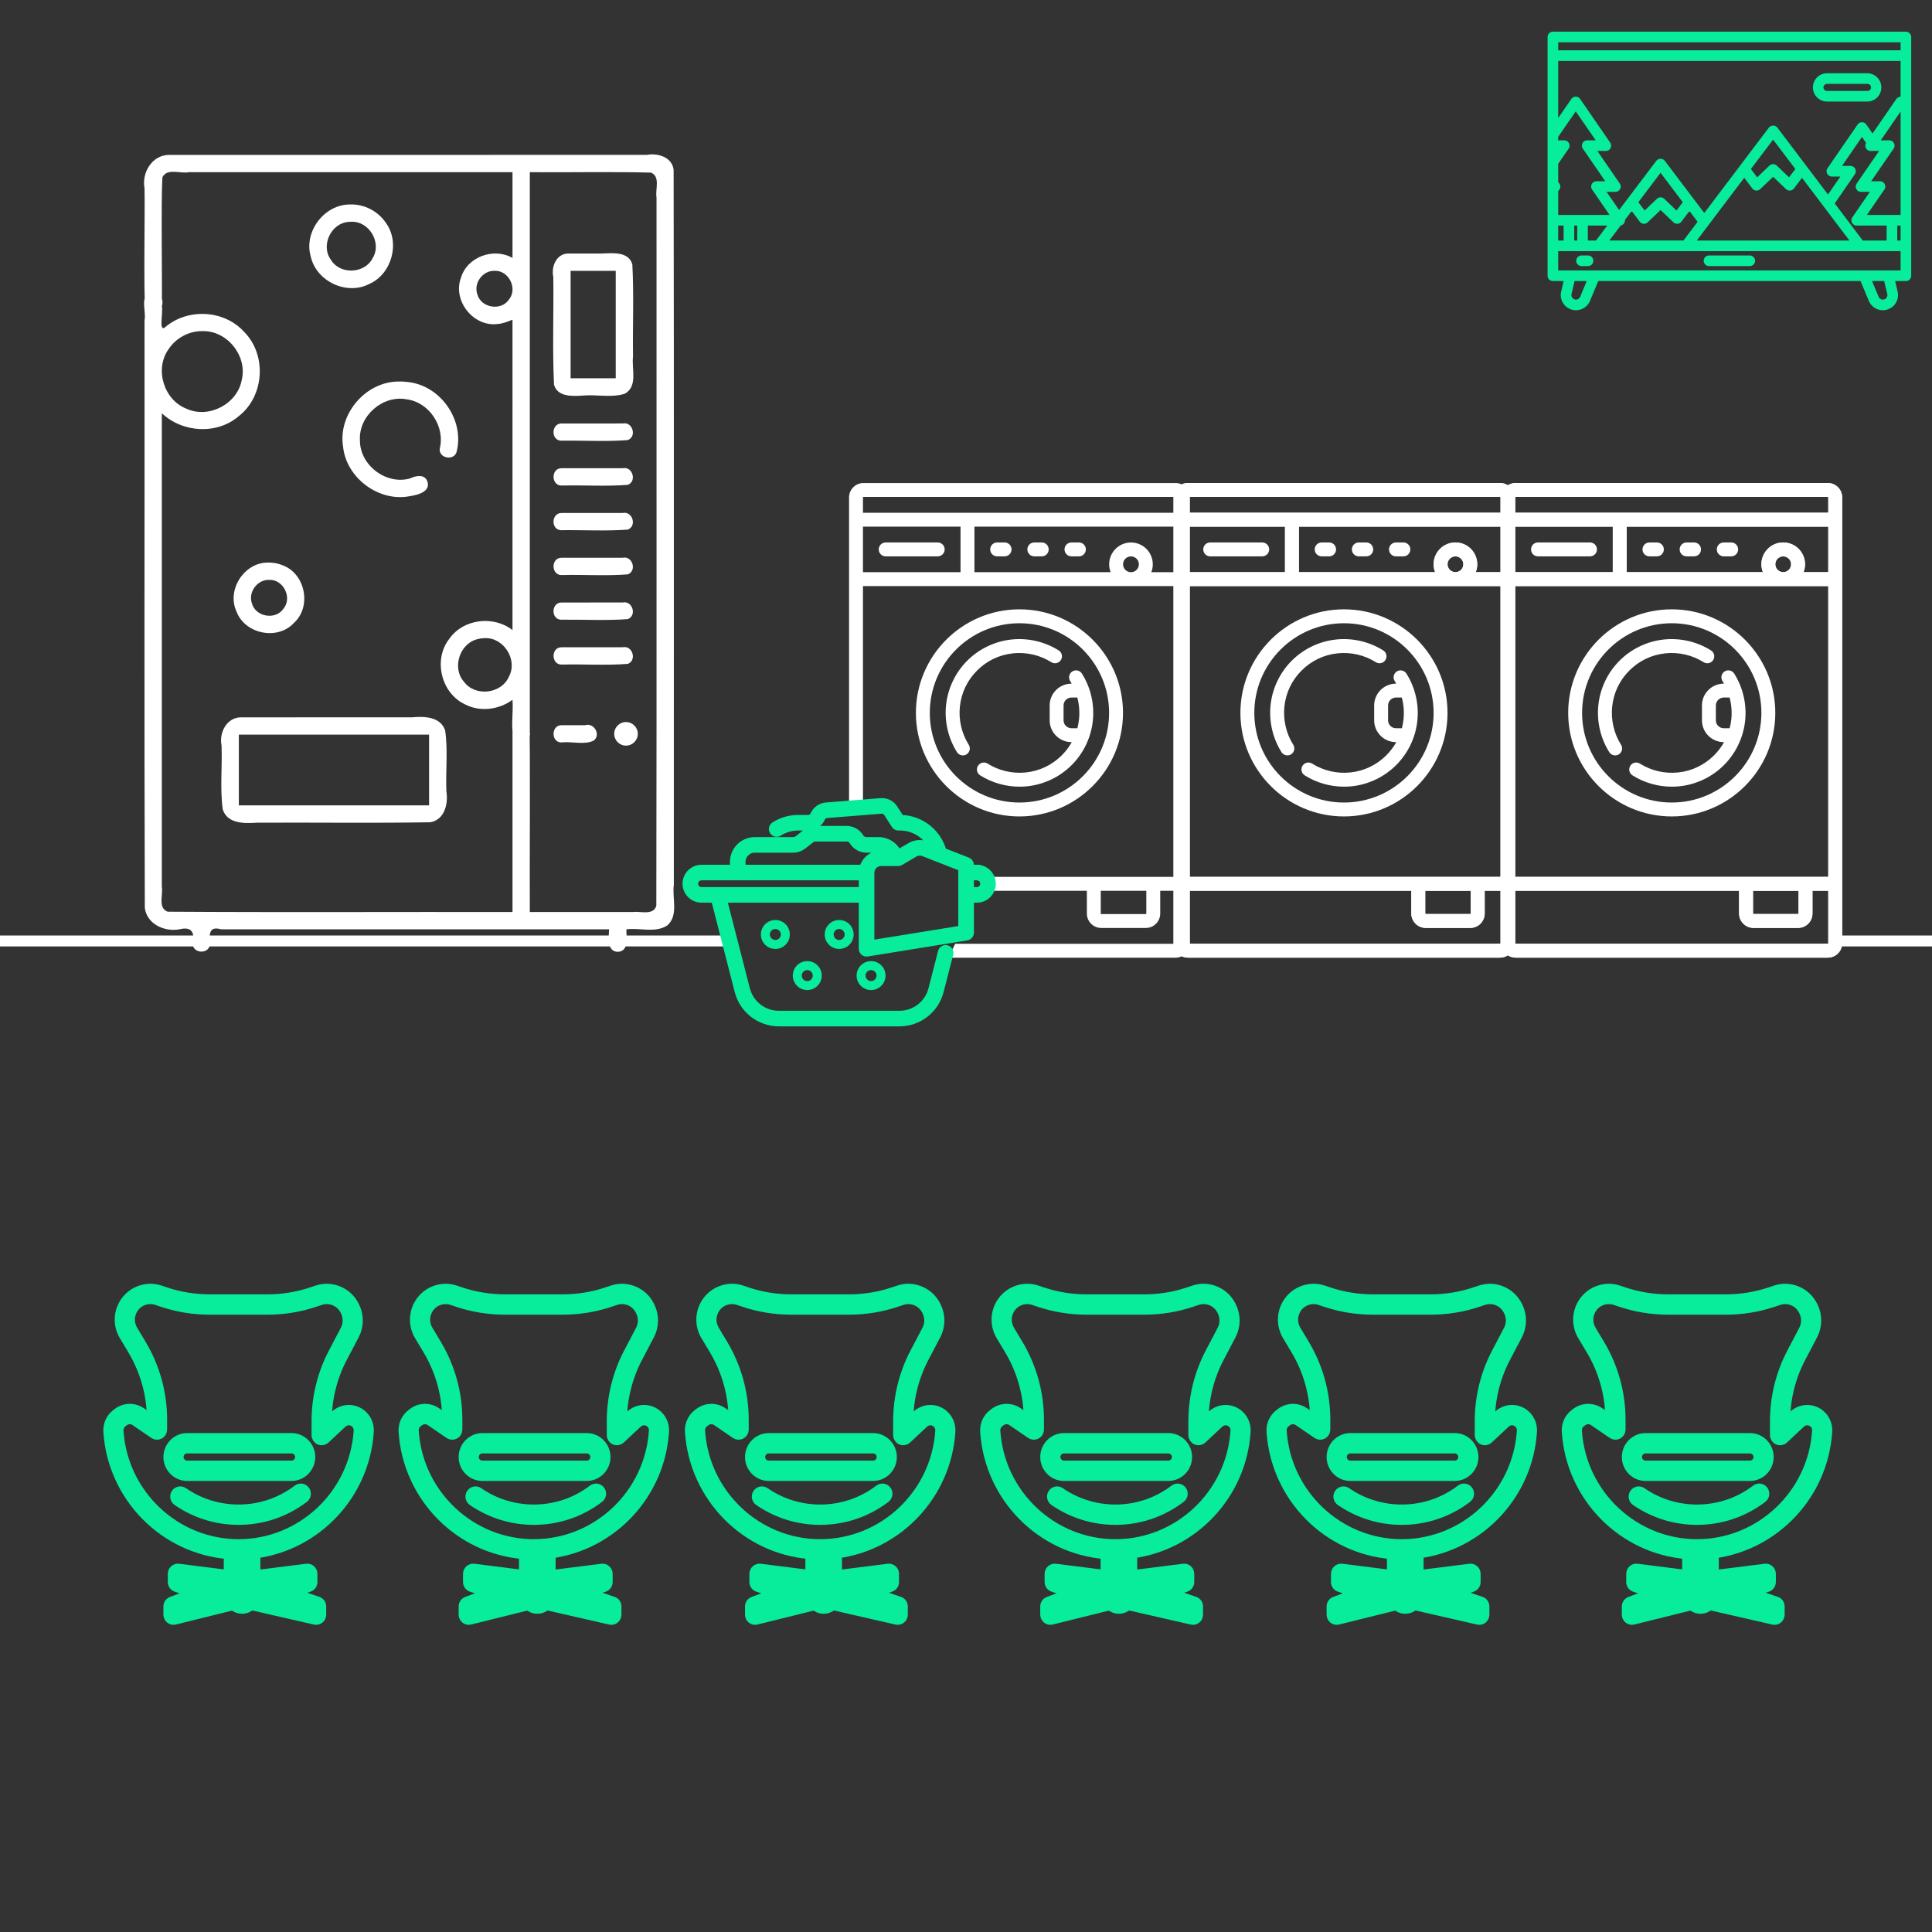<?xml version="1.0" encoding="UTF-8" standalone="no"?>
<!-- Created with Inkscape (http://www.inkscape.org/) -->

<svg
   xmlns:dc="http://purl.org/dc/elements/1.1/"
   xmlns:cc="http://creativecommons.org/ns#"
   xmlns:rdf="http://www.w3.org/1999/02/22-rdf-syntax-ns#"
   xmlns:svg="http://www.w3.org/2000/svg"
   xmlns="http://www.w3.org/2000/svg"
   xmlns:sodipodi="http://sodipodi.sourceforge.net/DTD/sodipodi-0.dtd"
   xmlns:inkscape="http://www.inkscape.org/namespaces/inkscape"
   width="512"
   height="512"
   viewBox="0 0 135.467 135.467"
   version="1.1"
   id="svg11245"
   inkscape:version="0.92.4 (5da689c313, 2019-01-14)"
   sodipodi:docname="At Your Service Self Service.svg">
  <rect x="0" y="0" width="135.467" height="135.467" fill="#333333" stroke="none"/>
  <defs
     id="defs11239">
    <marker
       style="overflow:visible"
       id="DistanceStart"
       refX="0.0"
       refY="0.0"
       orient="auto"
       inkscape:stockid="DistanceStart"
       inkscape:isstock="true">
      <g
         id="g2300"
         style="stroke:#ffffff;stroke-opacity:1;fill:#ffffff;fill-opacity:1">
        <path
           style="fill:#ffffff;stroke:#ffffff;stroke-width:1.15;stroke-linecap:square;stroke-opacity:1;fill-opacity:1"
           d="M 0,0 L 2,0"
           id="path2306" />
        <path
           style="fill:#ffffff;fill-rule:evenodd;stroke:#ffffff;stroke-opacity:1;fill-opacity:1"
           d="M 0,0 L 13,4 L 9,0 13,-4 L 0,0 z "
           id="path2302" />
        <path
           style="fill:#ffffff;stroke:#ffffff;stroke-width:1;stroke-linecap:square;stroke-opacity:1;fill-opacity:1"
           d="M 0,-4 L 0,40"
           id="path2304" />
      </g>
    </marker>
  </defs>
  <sodipodi:namedview
     id="base"
     pagecolor="#2b58b3"
     bordercolor="#666666"
     borderopacity="1.0"
     inkscape:pageopacity="0"
     inkscape:pageshadow="2"
     inkscape:zoom="0.98994949"
     inkscape:cx="264.97468"
     inkscape:cy="239.49004"
     inkscape:document-units="mm"
     inkscape:current-layer="layer1"
     showgrid="true"
     units="px"
     inkscape:window-width="1920"
     inkscape:window-height="1001"
     inkscape:window-x="-9"
     inkscape:window-y="-9"
     inkscape:window-maximized="1"
     showguides="true"
     inkscape:guide-bbox="true"
     inkscape:snap-grids="false"
     inkscape:snap-to-guides="false">
    <inkscape:grid
       type="xygrid"
       id="grid11790"
       empcolor="#3f3fff"
       empopacity="0.071"
       empspacing="8" />
    <sodipodi:guide
       position="-21.167,127"
       orientation="0,1"
       id="guide27178"
       inkscape:locked="false"
       inkscape:label=""
       inkscape:color="rgb(0,0,255)" />
    <sodipodi:guide
       position="67.733,67.733"
       orientation="1,0"
       id="guide27180"
       inkscape:locked="false"
       inkscape:label=""
       inkscape:color="rgb(0,0,255)" />
  </sodipodi:namedview>
  <g
     inkscape:label="Layer 1"
     inkscape:groupmode="layer"
     id="layer1"
     transform="translate(0,-161.533)">
    <g
       id="g2888"
       transform="matrix(0.065,0,0,0.065,59.531,195.4)"
       style="stroke-width:4.061">
      <path
         style="fill:#ffffff;stroke-width:1"
         d="M 228.818 128 C 226.712 128 224.998 129.714 224.998 131.82 L 224.998 214.094 L 228.691 213.564 L 228.691 155.381 L 311.855 155.381 L 311.855 232.623 L 257.59 232.623 L 260.893 232.938 L 260.938 235.75 L 259.256 236.18 L 257.59 236.18 L 257.59 232.623 L 255.197 232.623 L 255.197 236.318 L 288.166 236.318 L 288.166 242.365 C 288.166 244.473 289.88 246.188 291.986 246.188 L 303.832 246.188 C 305.939 246.188 307.652 244.473 307.652 242.365 L 307.652 236.318 L 311.855 236.318 L 311.855 250.264 C 311.855 250.334 311.799 250.391 311.729 250.391 L 253.199 250.391 L 251.34 254.084 L 311.729 254.084 C 313.835 254.084 315.549 252.37 315.549 250.264 L 315.549 131.82 C 315.549 129.714 313.835 128 311.729 128 L 228.818 128 z M 228.818 131.693 L 311.729 131.693 C 311.799 131.693 311.855 131.75 311.855 131.82 L 311.855 135.896 L 228.691 135.896 L 228.691 131.82 C 228.691 131.75 228.748 131.693 228.818 131.693 z M 228.691 139.59 L 254.607 139.59 L 254.607 151.688 L 228.691 151.688 L 228.691 139.59 z M 258.303 139.59 L 311.855 139.59 L 311.855 151.688 L 305.283 151.688 C 305.538 151.036 305.68 150.33 305.68 149.588 C 305.679 146.393 303.078 143.793 299.883 143.793 C 296.687 143.793 294.09 146.393 294.09 149.588 C 294.09 150.33 294.23 151.036 294.484 151.688 L 258.303 151.688 L 258.303 139.59 z M 299.883 147.486 C 301.041 147.486 301.984 148.43 301.984 149.588 C 301.984 150.747 301.041 151.688 299.883 151.688 C 298.724 151.688 297.781 150.747 297.781 149.588 C 297.781 148.43 298.724 147.486 299.883 147.486 z M 291.859 236.318 L 303.959 236.318 L 303.959 242.365 C 303.959 242.435 303.902 242.492 303.832 242.492 L 291.986 242.492 C 291.916 242.492 291.859 242.435 291.859 242.365 L 291.859 236.318 z "
         transform="matrix(4.061,0,0,4.061,-913.67,-519.782)"
         id="path2872" />
      <path
         id="path2874"
         data-old_color="#000000"
         class="active-path"
         data-original="#000000"
         d="M 95.68,64.129 H 39.566 c -4.145,0 -7.5,3.359 -7.5,7.5 0,4.145 3.355,7.5 7.5,7.5 h 56.113 c 4.141,0 7.5,-3.355 7.5,-7.5 0,-4.141 -3.359,-7.5 -7.5,-7.5 z m 0,0"
         inkscape:connector-curvature="0"
         style="fill:#ffffff;stroke-width:4.061" />
      <path
         id="path2876"
         data-old_color="#000000"
         class="active-path"
         data-original="#000000"
         d="m 167.824,64.129 h -8.016 c -4.145,0 -7.5,3.359 -7.5,7.5 0,4.145 3.355,7.5 7.5,7.5 h 8.016 c 4.141,0 7.5,-3.355 7.5,-7.5 0,-4.141 -3.359,-7.5 -7.5,-7.5 z m 0,0"
         inkscape:connector-curvature="0"
         style="fill:#ffffff;stroke-width:4.061" />
      <path
         id="path2878"
         data-old_color="#000000"
         class="active-path"
         data-original="#000000"
         d="m 207.902,64.129 h -8.016 c -4.141,0 -7.5,3.359 -7.5,7.5 0,4.145 3.359,7.5 7.5,7.5 h 8.016 c 4.145,0 7.5,-3.355 7.5,-7.5 0,-4.141 -3.355,-7.5 -7.5,-7.5 z m 0,0"
         inkscape:connector-curvature="0"
         style="fill:#ffffff;stroke-width:4.061" />
      <path
         id="path2880"
         data-old_color="#000000"
         class="active-path"
         data-original="#000000"
         d="m 247.984,64.129 h -8.016 c -4.145,0 -7.5,3.359 -7.5,7.5 0,4.145 3.355,7.5 7.5,7.5 h 8.016 c 4.141,0 7.5,-3.355 7.5,-7.5 0,-4.141 -3.359,-7.5 -7.5,-7.5 z m 0,0"
         inkscape:connector-curvature="0"
         style="fill:#ffffff;stroke-width:4.061" />
      <path
         id="path2882"
         data-old_color="#000000"
         class="active-path"
         data-original="#000000"
         d="m 183.855,359.691 c 61.598,0 111.707,-50.109 111.707,-111.707 0,-61.598 -50.109,-111.711 -111.707,-111.711 -61.598,0 -111.711,50.113 -111.711,111.711 0,61.594 50.113,111.707 111.711,111.707 z m 0,-208.418 c 53.324,0 96.707,43.383 96.707,96.711 0,53.324 -43.383,96.707 -96.707,96.707 -53.328,0 -96.711,-43.383 -96.711,-96.707 0,-53.324 43.383,-96.711 96.711,-96.711 z m 0,0"
         inkscape:connector-curvature="0"
         style="fill:#ffffff;stroke-width:4.061" />
      <path
         id="path2884"
         data-old_color="#000000"
         class="active-path"
         data-original="#000000"
         d="m 122.82,293.855 c 1.363,0 2.746,-0.375 3.988,-1.156 3.504,-2.207 4.559,-6.836 2.352,-10.34 -7.68,-12.199 -11.074,-26.852 -9.559,-41.262 1.562,-14.832 7.973,-28.254 18.543,-38.824 10.57,-10.57 23.992,-16.98 38.824,-18.543 14.41,-1.516 29.062,1.875 41.262,9.559 3.504,2.207 8.133,1.152 10.34,-2.352 2.207,-3.504 1.156,-8.137 -2.348,-10.344 -15.035,-9.465 -33.086,-13.648 -50.824,-11.781 -18.023,1.898 -35.02,10.016 -47.859,22.855 -12.84,12.84 -20.957,29.836 -22.855,47.859 -1.867,17.742 2.316,35.789 11.781,50.824 1.426,2.262 3.863,3.504 6.355,3.504 z m 0,0"
         inkscape:connector-curvature="0"
         style="fill:#ffffff;stroke-width:4.061" />
      <path
         id="path2886"
         data-old_color="#000000"
         class="active-path"
         data-original="#000000"
         d="m 240.219,216.438 h -0.25 c -12.977,0 -23.531,10.555 -23.531,23.531 V 256 c 0,12.977 10.555,23.531 23.531,23.531 h 0.336 c -2.871,5.125 -6.457,9.883 -10.738,14.164 -10.57,10.566 -23.996,16.98 -38.824,18.543 -14.414,1.516 -29.062,-1.879 -41.262,-9.559 -3.504,-2.207 -8.137,-1.152 -10.344,2.352 -2.207,3.504 -1.152,8.137 2.352,10.344 12.691,7.988 27.527,12.215 42.516,12.215 2.77,0 5.543,-0.145 8.309,-0.438 18.023,-1.895 35.023,-10.012 47.859,-22.852 12.84,-12.84 20.957,-29.836 22.855,-47.859 1.867,-17.742 -2.316,-35.793 -11.781,-50.824 -2.207,-3.504 -6.84,-4.559 -10.344,-2.352 -3.504,2.211 -4.559,6.84 -2.352,10.344 0.586,0.926 1.133,1.871 1.668,2.828 z m -0.25,48.094 c -4.707,0 -8.531,-3.828 -8.531,-8.531 v -16.031 c 0,-4.707 3.828,-8.531 8.531,-8.531 h 6.309 c 2.012,7.59 2.664,15.547 1.832,23.434 -0.348,3.297 -0.949,6.52 -1.766,9.66 z m 0,0"
         inkscape:connector-curvature="0"
         style="fill:#ffffff;stroke-width:4.061" />
    </g>
    <g
       style="stroke-width:4.061"
       transform="matrix(0.065,0,0,0.065,82.285,195.4)"
       id="g2923">
      <path
         style="fill:#ffffff;stroke-width:4.061"
         inkscape:connector-curvature="0"
         d="M 352.195,0 H 15.516 C 6.961,0 0,6.961 0,15.516 V 496.484 C 0,505.039 6.961,512 15.516,512 H 352.195 c 8.555,0 15.516,-6.961 15.516,-15.516 V 15.516 C 367.711,6.961 360.75,0 352.195,0 Z M 295.562,87.66 c 0,-4.703 3.828,-8.531 8.535,-8.531 4.703,0 8.531,3.828 8.531,8.531 0,4.707 -3.828,8.531 -8.531,8.531 -4.707,0 -8.535,-3.824 -8.535,-8.531 z m 8.535,-23.531 c -12.977,0 -23.531,10.559 -23.531,23.531 0,3.012 0.574,5.887 1.605,8.531 H 135.242 V 47.062 h 217.469 v 49.129 h -26.688 c 1.035,-2.645 1.609,-5.52 1.609,-8.531 -0.004,-12.973 -10.559,-23.531 -23.535,-23.531 z M 15,96.191 V 47.062 H 120.242 V 96.191 Z M 15.516,15 H 352.195 c 0.285,0 0.516,0.23 0.516,0.516 V 32.062 H 15 V 15.516 C 15,15.23 15.23,15 15.516,15 Z M 352.195,497 H 15.516 C 15.23,497 15,496.77 15,496.484 v -56.629 h 16.555 c 4.141,0 7.5,-3.359 7.5,-7.5 0,-4.141 -3.359,-7.5 -7.5,-7.5 H 15 V 111.191 H 352.711 V 424.855 H 23.009 c -4.141,0 -7.5,3.355 -7.5,7.5 0,4.141 3.359,7.5 7.5,7.5 H 256.516 v 24.562 c 0,8.559 6.961,15.516 15.516,15.516 h 48.098 c 8.555,0 15.516,-6.957 15.516,-15.516 v -24.562 h 17.066 v 56.629 c 0,0.285 -0.23,0.516 -0.516,0.516 z m -80.68,-57.145 h 49.129 v 24.562 c 0,0.285 -0.23,0.516 -0.516,0.516 h -48.098 c -0.285,0 -0.516,-0.23 -0.516,-0.516 z"
         data-original="#000000"
         class="active-path"
         data-old_color="#000000"
         id="path2907"
         sodipodi:nodetypes="sssssssssssssssscccccccscccccsssccssssscsssccccssscssssccssccssssc" />
      <path
         style="fill:#ffffff;stroke-width:4.061"
         inkscape:connector-curvature="0"
         d="M 95.68,64.129 H 39.566 c -4.145,0 -7.5,3.359 -7.5,7.5 0,4.145 3.355,7.5 7.5,7.5 h 56.113 c 4.141,0 7.5,-3.355 7.5,-7.5 0,-4.141 -3.359,-7.5 -7.5,-7.5 z m 0,0"
         data-original="#000000"
         class="active-path"
         data-old_color="#000000"
         id="path2909" />
      <path
         style="fill:#ffffff;stroke-width:4.061"
         inkscape:connector-curvature="0"
         d="m 167.824,64.129 h -8.016 c -4.145,0 -7.5,3.359 -7.5,7.5 0,4.145 3.355,7.5 7.5,7.5 h 8.016 c 4.141,0 7.5,-3.355 7.5,-7.5 0,-4.141 -3.359,-7.5 -7.5,-7.5 z m 0,0"
         data-original="#000000"
         class="active-path"
         data-old_color="#000000"
         id="path2911" />
      <path
         style="fill:#ffffff;stroke-width:4.061"
         inkscape:connector-curvature="0"
         d="m 207.902,64.129 h -8.016 c -4.141,0 -7.5,3.359 -7.5,7.5 0,4.145 3.359,7.5 7.5,7.5 h 8.016 c 4.145,0 7.5,-3.355 7.5,-7.5 0,-4.141 -3.355,-7.5 -7.5,-7.5 z m 0,0"
         data-original="#000000"
         class="active-path"
         data-old_color="#000000"
         id="path2913" />
      <path
         style="fill:#ffffff;stroke-width:4.061"
         inkscape:connector-curvature="0"
         d="m 247.984,64.129 h -8.016 c -4.145,0 -7.5,3.359 -7.5,7.5 0,4.145 3.355,7.5 7.5,7.5 h 8.016 c 4.141,0 7.5,-3.355 7.5,-7.5 0,-4.141 -3.359,-7.5 -7.5,-7.5 z m 0,0"
         data-original="#000000"
         class="active-path"
         data-old_color="#000000"
         id="path2915" />
      <path
         style="fill:#ffffff;stroke-width:4.061"
         inkscape:connector-curvature="0"
         d="m 183.855,359.691 c 61.598,0 111.707,-50.109 111.707,-111.707 0,-61.598 -50.109,-111.711 -111.707,-111.711 -61.598,0 -111.711,50.113 -111.711,111.711 0,61.594 50.113,111.707 111.711,111.707 z m 0,-208.418 c 53.324,0 96.707,43.383 96.707,96.711 0,53.324 -43.383,96.707 -96.707,96.707 -53.328,0 -96.711,-43.383 -96.711,-96.707 0,-53.324 43.383,-96.711 96.711,-96.711 z m 0,0"
         data-original="#000000"
         class="active-path"
         data-old_color="#000000"
         id="path2917" />
      <path
         style="fill:#ffffff;stroke-width:4.061"
         inkscape:connector-curvature="0"
         d="m 122.82,293.855 c 1.363,0 2.746,-0.375 3.988,-1.156 3.504,-2.207 4.559,-6.836 2.352,-10.34 -7.68,-12.199 -11.074,-26.852 -9.559,-41.262 1.562,-14.832 7.973,-28.254 18.543,-38.824 10.57,-10.57 23.992,-16.98 38.824,-18.543 14.41,-1.516 29.062,1.875 41.262,9.559 3.504,2.207 8.133,1.152 10.34,-2.352 2.207,-3.504 1.156,-8.137 -2.348,-10.344 -15.035,-9.465 -33.086,-13.648 -50.824,-11.781 -18.023,1.898 -35.02,10.016 -47.859,22.855 -12.84,12.84 -20.957,29.836 -22.855,47.859 -1.867,17.742 2.316,35.789 11.781,50.824 1.426,2.262 3.863,3.504 6.355,3.504 z m 0,0"
         data-original="#000000"
         class="active-path"
         data-old_color="#000000"
         id="path2919" />
      <path
         style="fill:#ffffff;stroke-width:4.061"
         inkscape:connector-curvature="0"
         d="m 240.219,216.438 h -0.25 c -12.977,0 -23.531,10.555 -23.531,23.531 V 256 c 0,12.977 10.555,23.531 23.531,23.531 h 0.336 c -2.871,5.125 -6.457,9.883 -10.738,14.164 -10.57,10.566 -23.996,16.98 -38.824,18.543 -14.414,1.516 -29.062,-1.879 -41.262,-9.559 -3.504,-2.207 -8.137,-1.152 -10.344,2.352 -2.207,3.504 -1.152,8.137 2.352,10.344 12.691,7.988 27.527,12.215 42.516,12.215 2.77,0 5.543,-0.145 8.309,-0.438 18.023,-1.895 35.023,-10.012 47.859,-22.852 12.84,-12.84 20.957,-29.836 22.855,-47.859 1.867,-17.742 -2.316,-35.793 -11.781,-50.824 -2.207,-3.504 -6.84,-4.559 -10.344,-2.352 -3.504,2.211 -4.559,6.84 -2.352,10.344 0.586,0.926 1.133,1.871 1.668,2.828 z m -0.25,48.094 c -4.707,0 -8.531,-3.828 -8.531,-8.531 v -16.031 c 0,-4.707 3.828,-8.531 8.531,-8.531 h 6.309 c 2.012,7.59 2.664,15.547 1.832,23.434 -0.348,3.297 -0.949,6.52 -1.766,9.66 z m 0,0"
         data-original="#000000"
         class="active-path"
         data-old_color="#000000"
         id="path2921" />
      <path
         sodipodi:nodetypes="sssssssssssssssscccccccscccccsssccssssscsssccccssscssssccssccssssc"
         id="path2925"
         data-old_color="#000000"
         class="active-path"
         data-original="#000000"
         d="M 352.195,0 H 15.516 C 6.961,0 0,6.961 0,15.516 V 496.484 C 0,505.039 6.961,512 15.516,512 H 352.195 c 8.555,0 15.516,-6.961 15.516,-15.516 V 15.516 C 367.711,6.961 360.75,0 352.195,0 Z M 295.562,87.66 c 0,-4.703 3.828,-8.531 8.535,-8.531 4.703,0 8.531,3.828 8.531,8.531 0,4.707 -3.828,8.531 -8.531,8.531 -4.707,0 -8.535,-3.824 -8.535,-8.531 z m 8.535,-23.531 c -12.977,0 -23.531,10.559 -23.531,23.531 0,3.012 0.574,5.887 1.605,8.531 H 135.242 V 47.062 h 217.469 v 49.129 h -26.688 c 1.035,-2.645 1.609,-5.52 1.609,-8.531 -0.004,-12.973 -10.559,-23.531 -23.535,-23.531 z M 15,96.191 V 47.062 H 120.242 V 96.191 Z M 15.516,15 H 352.195 c 0.285,0 0.516,0.23 0.516,0.516 V 32.062 H 15 V 15.516 C 15,15.23 15.23,15 15.516,15 Z M 352.195,497 H 15.516 C 15.23,497 15,496.77 15,496.484 v -56.629 h 16.555 c 4.141,0 7.5,-3.359 7.5,-7.5 0,-4.141 -3.359,-7.5 -7.5,-7.5 H 15 V 111.191 H 352.711 V 424.855 H 23.009 c -4.141,0 -7.5,3.355 -7.5,7.5 0,4.141 3.359,7.5 7.5,7.5 H 256.516 v 24.562 c 0,8.559 6.961,15.516 15.516,15.516 h 48.098 c 8.555,0 15.516,-6.957 15.516,-15.516 v -24.562 h 17.066 v 56.629 c 0,0.285 -0.23,0.516 -0.516,0.516 z m -80.68,-57.145 h 49.129 v 24.562 c 0,0.285 -0.23,0.516 -0.516,0.516 h -48.098 c -0.285,0 -0.516,-0.23 -0.516,-0.516 z"
         inkscape:connector-curvature="0"
         style="fill:#ffffff;stroke-width:4.061" />
    </g>
    <g
       id="g2983"
       transform="matrix(0.065,0,0,0.065,105.268,195.4)"
       style="stroke-width:4.061">
      <path
         sodipodi:nodetypes="sssssssssssssssscccccccscccccsssccssssscsssccccssscssssccssccssssc"
         id="path2965"
         data-old_color="#000000"
         class="active-path"
         data-original="#000000"
         d="M 352.195,0 H 15.516 C 6.961,0 0,6.961 0,15.516 V 496.484 C 0,505.039 6.961,512 15.516,512 H 352.195 c 8.555,0 15.516,-6.961 15.516,-15.516 V 15.516 C 367.711,6.961 360.75,0 352.195,0 Z M 295.562,87.66 c 0,-4.703 3.828,-8.531 8.535,-8.531 4.703,0 8.531,3.828 8.531,8.531 0,4.707 -3.828,8.531 -8.531,8.531 -4.707,0 -8.535,-3.824 -8.535,-8.531 z m 8.535,-23.531 c -12.977,0 -23.531,10.559 -23.531,23.531 0,3.012 0.574,5.887 1.605,8.531 H 135.242 V 47.062 h 217.469 v 49.129 h -26.688 c 1.035,-2.645 1.609,-5.52 1.609,-8.531 -0.004,-12.973 -10.559,-23.531 -23.535,-23.531 z M 15,96.191 V 47.062 H 120.242 V 96.191 Z M 15.516,15 H 352.195 c 0.285,0 0.516,0.23 0.516,0.516 V 32.062 H 15 V 15.516 C 15,15.23 15.23,15 15.516,15 Z M 352.195,497 H 15.516 C 15.23,497 15,496.77 15,496.484 v -56.629 h 16.555 c 4.141,0 7.5,-3.359 7.5,-7.5 0,-4.141 -3.359,-7.5 -7.5,-7.5 H 15 V 111.191 H 352.711 V 424.855 H 23.009 c -4.141,0 -7.5,3.355 -7.5,7.5 0,4.141 3.359,7.5 7.5,7.5 H 256.516 v 24.562 c 0,8.559 6.961,15.516 15.516,15.516 h 48.098 c 8.555,0 15.516,-6.957 15.516,-15.516 v -24.562 h 17.066 v 56.629 c 0,0.285 -0.23,0.516 -0.516,0.516 z m -80.68,-57.145 h 49.129 v 24.562 c 0,0.285 -0.23,0.516 -0.516,0.516 h -48.098 c -0.285,0 -0.516,-0.23 -0.516,-0.516 z"
         inkscape:connector-curvature="0"
         style="fill:#ffffff;stroke-width:4.061" />
      <path
         id="path2967"
         data-old_color="#000000"
         class="active-path"
         data-original="#000000"
         d="M 95.68,64.129 H 39.566 c -4.145,0 -7.5,3.359 -7.5,7.5 0,4.145 3.355,7.5 7.5,7.5 h 56.113 c 4.141,0 7.5,-3.355 7.5,-7.5 0,-4.141 -3.359,-7.5 -7.5,-7.5 z m 0,0"
         inkscape:connector-curvature="0"
         style="fill:#ffffff;stroke-width:4.061" />
      <path
         id="path2969"
         data-old_color="#000000"
         class="active-path"
         data-original="#000000"
         d="m 167.824,64.129 h -8.016 c -4.145,0 -7.5,3.359 -7.5,7.5 0,4.145 3.355,7.5 7.5,7.5 h 8.016 c 4.141,0 7.5,-3.355 7.5,-7.5 0,-4.141 -3.359,-7.5 -7.5,-7.5 z m 0,0"
         inkscape:connector-curvature="0"
         style="fill:#ffffff;stroke-width:4.061" />
      <path
         id="path2971"
         data-old_color="#000000"
         class="active-path"
         data-original="#000000"
         d="m 207.902,64.129 h -8.016 c -4.141,0 -7.5,3.359 -7.5,7.5 0,4.145 3.359,7.5 7.5,7.5 h 8.016 c 4.145,0 7.5,-3.355 7.5,-7.5 0,-4.141 -3.355,-7.5 -7.5,-7.5 z m 0,0"
         inkscape:connector-curvature="0"
         style="fill:#ffffff;stroke-width:4.061" />
      <path
         id="path2973"
         data-old_color="#000000"
         class="active-path"
         data-original="#000000"
         d="m 247.984,64.129 h -8.016 c -4.145,0 -7.5,3.359 -7.5,7.5 0,4.145 3.355,7.5 7.5,7.5 h 8.016 c 4.141,0 7.5,-3.355 7.5,-7.5 0,-4.141 -3.359,-7.5 -7.5,-7.5 z m 0,0"
         inkscape:connector-curvature="0"
         style="fill:#ffffff;stroke-width:4.061" />
      <path
         id="path2975"
         data-old_color="#000000"
         class="active-path"
         data-original="#000000"
         d="m 183.855,359.691 c 61.598,0 111.707,-50.109 111.707,-111.707 0,-61.598 -50.109,-111.711 -111.707,-111.711 -61.598,0 -111.711,50.113 -111.711,111.711 0,61.594 50.113,111.707 111.711,111.707 z m 0,-208.418 c 53.324,0 96.707,43.383 96.707,96.711 0,53.324 -43.383,96.707 -96.707,96.707 -53.328,0 -96.711,-43.383 -96.711,-96.707 0,-53.324 43.383,-96.711 96.711,-96.711 z m 0,0"
         inkscape:connector-curvature="0"
         style="fill:#ffffff;stroke-width:4.061" />
      <path
         id="path2977"
         data-old_color="#000000"
         class="active-path"
         data-original="#000000"
         d="m 122.82,293.855 c 1.363,0 2.746,-0.375 3.988,-1.156 3.504,-2.207 4.559,-6.836 2.352,-10.34 -7.68,-12.199 -11.074,-26.852 -9.559,-41.262 1.562,-14.832 7.973,-28.254 18.543,-38.824 10.57,-10.57 23.992,-16.98 38.824,-18.543 14.41,-1.516 29.062,1.875 41.262,9.559 3.504,2.207 8.133,1.152 10.34,-2.352 2.207,-3.504 1.156,-8.137 -2.348,-10.344 -15.035,-9.465 -33.086,-13.648 -50.824,-11.781 -18.023,1.898 -35.02,10.016 -47.859,22.855 -12.84,12.84 -20.957,29.836 -22.855,47.859 -1.867,17.742 2.316,35.789 11.781,50.824 1.426,2.262 3.863,3.504 6.355,3.504 z m 0,0"
         inkscape:connector-curvature="0"
         style="fill:#ffffff;stroke-width:4.061" />
      <path
         id="path2979"
         data-old_color="#000000"
         class="active-path"
         data-original="#000000"
         d="m 240.219,216.438 h -0.25 c -12.977,0 -23.531,10.555 -23.531,23.531 V 256 c 0,12.977 10.555,23.531 23.531,23.531 h 0.336 c -2.871,5.125 -6.457,9.883 -10.738,14.164 -10.57,10.566 -23.996,16.98 -38.824,18.543 -14.414,1.516 -29.062,-1.879 -41.262,-9.559 -3.504,-2.207 -8.137,-1.152 -10.344,2.352 -2.207,3.504 -1.152,8.137 2.352,10.344 12.691,7.988 27.527,12.215 42.516,12.215 2.77,0 5.543,-0.145 8.309,-0.438 18.023,-1.895 35.023,-10.012 47.859,-22.852 12.84,-12.84 20.957,-29.836 22.855,-47.859 1.867,-17.742 -2.316,-35.793 -11.781,-50.824 -2.207,-3.504 -6.84,-4.559 -10.344,-2.352 -3.504,2.211 -4.559,6.84 -2.352,10.344 0.586,0.926 1.133,1.871 1.668,2.828 z m -0.25,48.094 c -4.707,0 -8.531,-3.828 -8.531,-8.531 v -16.031 c 0,-4.707 3.828,-8.531 8.531,-8.531 h 6.309 c 2.012,7.59 2.664,15.547 1.832,23.434 -0.348,3.297 -0.949,6.52 -1.766,9.66 z m 0,0"
         inkscape:connector-curvature="0"
         style="fill:#ffffff;stroke-width:4.061" />
      <path
         style="fill:#ffffff;stroke-width:4.061"
         inkscape:connector-curvature="0"
         d="M 352.195,0 H 15.516 C 6.961,0 0,6.961 0,15.516 V 496.484 C 0,505.039 6.961,512 15.516,512 H 352.195 c 8.555,0 15.516,-6.961 15.516,-15.516 V 15.516 C 367.711,6.961 360.75,0 352.195,0 Z M 295.562,87.66 c 0,-4.703 3.828,-8.531 8.535,-8.531 4.703,0 8.531,3.828 8.531,8.531 0,4.707 -3.828,8.531 -8.531,8.531 -4.707,0 -8.535,-3.824 -8.535,-8.531 z m 8.535,-23.531 c -12.977,0 -23.531,10.559 -23.531,23.531 0,3.012 0.574,5.887 1.605,8.531 H 135.242 V 47.062 h 217.469 v 49.129 h -26.688 c 1.035,-2.645 1.609,-5.52 1.609,-8.531 -0.004,-12.973 -10.559,-23.531 -23.535,-23.531 z M 15,96.191 V 47.062 H 120.242 V 96.191 Z M 15.516,15 H 352.195 c 0.285,0 0.516,0.23 0.516,0.516 V 32.062 H 15 V 15.516 C 15,15.23 15.23,15 15.516,15 Z M 352.195,497 H 15.516 C 15.23,497 15,496.77 15,496.484 v -56.629 h 16.555 c 4.141,0 7.5,-3.359 7.5,-7.5 0,-4.141 -3.359,-7.5 -7.5,-7.5 H 15 V 111.191 H 352.711 V 424.855 H 23.009 c -4.141,0 -7.5,3.355 -7.5,7.5 0,4.141 3.359,7.5 7.5,7.5 H 256.516 v 24.562 c 0,8.559 6.961,15.516 15.516,15.516 h 48.098 c 8.555,0 15.516,-6.957 15.516,-15.516 v -24.562 h 17.066 v 56.629 c 0,0.285 -0.23,0.516 -0.516,0.516 z m -80.68,-57.145 h 49.129 v 24.562 c 0,0.285 -0.23,0.516 -0.516,0.516 h -48.098 c -0.285,0 -0.516,-0.23 -0.516,-0.516 z"
         data-original="#000000"
         class="active-path"
         data-old_color="#000000"
         id="path2981"
         sodipodi:nodetypes="sssssssssssssssscccccccscccccsssccssssscsssccccssscssssccssccssssc" />
    </g>
    <g
       id="g3125"
       transform="matrix(0.11,0,0,0.11,0.53,172.173)"
       style="stroke-width:2.398">
      <g
         id="g3045"
         style="stroke-width:2.398">
	<g
   id="g3043"
   style="stroke-width:2.398">
		<path
   style="fill:#ffffff;stroke-width:2.398"
   d="M 102.635,2.023 C 92.016,2.243 85.439,13.427 87.301,23.23 c 0.354,14.071 -0.67,63.926 0.441,77.895 1.979,5.485 10.978,3.605 10.594,-2.215 C 98.652,83.255 97.75,31.845 98.703,16.271 101.785,10.169 110.274,14.188 115.482,13.033 h 206.385 v 54.672 c -12.038,-6.944 -29.216,-0.624 -32.977,12.988 -5.117,14.41 8.037,30.933 23.246,29.129 3.409,-0.196 6.612,-1.488 9.73,-2.777 V 304.904 c -12.086,-9.436 -31.264,-7.208 -40.182,5.439 -10.525,13.146 -5.39,34.673 9.773,41.834 9.61,5.115 21.745,3.527 30.408,-2.818 0.6,8.027 -1.119,16.467 0.656,24.297 2.629,5.493 11.67,2.309 10.379,-3.662 V 13.033 c 25.739,0.194 51.562,-0.376 77.252,0.266 6.204,2.569 2.547,10.946 3.516,15.881 -0.084,150.468 0.167,300.962 -0.125,451.414 -1.815,6.483 -10.337,3.345 -15.021,4.025 h -65.621 c -0.231,-28.617 0.456,-98.021 -0.332,-126.573 -1.721,-5.722 -11.103,-4.056 -10.703,1.936 v 124.638 c -73.267,-0.141 -146.588,0.28 -219.822,-0.205 -6.437,-2.37 -2.768,-10.999 -3.711,-15.941 V 166.68 c 13.237,12.468 35.196,13.848 49.154,1.766 16.312,-12.804 17.869,-39.129 3.197,-53.742 -12.92,-14.199 -36.499,-15.096 -50.732,-2.443 -3.67,1.715 -0.593,-10.184 -1.619,-13.803 1.882,-4.986 -2.726,-11.803 -8.129,-8.883 -5.725,3.915 -1.703,12.241 -2.904,17.912 0.125,124.816 -0.25,249.656 0.188,374.457 1.28,10.397 12.561,15.444 22.043,13.709 7.762,-1.885 9.908,1.827 8.498,9.127 -0.012,6.424 10.308,6.907 10.959,0.568 -0.377,-6.102 -0.891,-12.039 7.068,-9.695 h 247.383 c -0.241,4.907 -1.591,14.695 6.062,14.322 6.85,-0.907 4.822,-9.599 4.971,-14.322 8.579,-1.126 18.556,2.584 26.162,-2.559 7.219,-6.456 2.885,-17.282 4.066,-25.666 C 424.614,315.441 424.876,163.437 424.57,11.461 423.567,3.38 414.454,0.705 407.477,2 305.863,2.016 204.248,1.969 102.635,2.023 Z m 207.754,73.875 c 9.087,-0.452 15.015,11.393 9.166,18.379 -5.057,7.471 -17.92,5.202 -20.141,-3.533 -2.411,-7.095 3.487,-15.059 10.975,-14.846 z M 124.086,114.336 c 15.745,-0.541 28.899,15.711 25.219,30.982 -2.68,15.437 -21.083,25.059 -35.279,18.473 -14.568,-5.641 -20.483,-25.489 -11.258,-38.135 4.679,-6.991 12.898,-11.388 21.318,-11.32 z m 180.137,195.715 c 12.105,-0.521 21.139,13.857 15.371,24.529 -4.773,11.001 -21.374,12.983 -28.574,3.379 -8.038,-8.96 -2.775,-24.9 8.982,-27.379 1.377,-0.356 2.799,-0.529 4.221,-0.529 z"
   id="path3041"
   inkscape:connector-curvature="0"
   sodipodi:nodetypes="cccccccccccccccccccccccccccccccccccccccccccccccccccccccccccccc" />

	</g>

</g>
      <g
         id="g3051"
         style="stroke-width:2.398">
	<g
   id="g3049"
   style="stroke-width:2.398">
		<path
   style="fill:#ffffff;stroke-width:2.398"
   d="m 148.525,360.535 c -8.887,0.198 -13.783,9.821 -12.129,17.838 0.541,13.599 -1.073,27.46 0.783,40.904 3.096,9.367 14.115,8.88 22.074,8.395 36.737,-0.175 73.52,0.349 110.229,-0.26 9.038,-1.549 11.543,-11.775 10.238,-19.598 -0.537,-12.928 1.066,-26.117 -0.779,-38.891 -2.909,-8.884 -13.38,-9.128 -21.078,-8.408 -36.446,0.013 -72.892,-0.026 -109.338,0.019 z m 0.904,11.014 c 39.753,0 79.505,0 119.258,0 0,15.03 0,30.06 0,45.09 -40.419,0 -80.839,0 -121.258,0 0,-15.03 0,-30.06 0,-45.09 h 1 z"
   id="path3047"
   inkscape:connector-curvature="0" />

	</g>

</g>
      <g
         id="g3057"
         style="stroke-width:2.398">
	<g
   id="g3055"
   style="stroke-width:2.398">
		<path
   style="fill:#ffffff;stroke-width:2.398"
   d="m 353.094,173.213 c -6.393,-0.018 -6.961,10.309 -0.568,10.959 14.237,-0.198 28.677,0.692 42.818,-0.373 5.971,-2.228 3.042,-11.952 -3.215,-10.594 -13.012,0.005 -26.024,-0.011 -39.035,0.008 z"
   id="path3053"
   inkscape:connector-curvature="0" />

	</g>

</g>
      <g
         id="g3063"
         style="stroke-width:2.398">
	<g
   id="g3061"
   style="stroke-width:2.398">
		<path
   style="fill:#ffffff;stroke-width:2.398"
   d="m 353.094,201.742 c -6.961,0.014 -6.619,11.448 0.346,11.025 13.941,-0.341 28.064,0.652 41.904,-0.439 5.938,-2.219 3.063,-11.958 -3.215,-10.594 -13.012,0.005 -26.024,-0.011 -39.035,0.008 z"
   id="path3059"
   inkscape:connector-curvature="0" />

	</g>

</g>
      <g
         id="g3069"
         style="stroke-width:2.398">
	<g
   id="g3067"
   style="stroke-width:2.398">
		<path
   style="fill:#ffffff;stroke-width:2.398"
   d="m 353.094,230.271 c -6.385,-0.01 -6.972,10.307 -0.568,10.959 14.239,-0.182 28.675,0.677 42.818,-0.373 5.981,-2.233 3.027,-11.941 -3.215,-10.594 -13.012,0.005 -26.024,-0.011 -39.035,0.008 z"
   id="path3065"
   inkscape:connector-curvature="0" />

	</g>

</g>
      <g
         id="g3075"
         style="stroke-width:2.398">
	<g
   id="g3073"
   style="stroke-width:2.398">
		<path
   style="fill:#ffffff;stroke-width:2.398"
   d="m 353.094,258.801 c -6.962,0.019 -6.62,11.441 0.346,11.025 13.939,-0.357 28.067,0.673 41.904,-0.439 5.969,-2.228 3.048,-11.951 -3.215,-10.594 -13.012,0.005 -26.024,-0.011 -39.035,0.008 z"
   id="path3071"
   inkscape:connector-curvature="0" />

	</g>

</g>
      <g
         id="g3081"
         style="stroke-width:2.398">
	<g
   id="g3079"
   style="stroke-width:2.398">
		<path
   style="fill:#ffffff;stroke-width:2.398"
   d="m 353.094,287.33 c -6.422,-0.01 -6.933,10.306 -0.57,10.957 14.239,-0.177 28.677,0.677 42.82,-0.371 5.961,-2.225 3.031,-11.939 -3.215,-10.594 -13.012,0.005 -26.024,-0.011 -39.035,0.008 z"
   id="path3077"
   inkscape:connector-curvature="0" />

	</g>

</g>
      <g
         id="g3087"
         style="stroke-width:2.398">
	<g
   id="g3085"
   style="stroke-width:2.398">
		<path
   style="fill:#ffffff;stroke-width:2.398"
   d="m 353.094,315.859 c -6.962,0.029 -6.614,11.432 0.346,11.027 13.941,-0.344 28.065,0.656 41.904,-0.441 5.983,-2.231 3.033,-11.945 -3.215,-10.594 -13.012,0.005 -26.024,-0.011 -39.035,0.008 z"
   id="path3083"
   inkscape:connector-curvature="0" />

	</g>

</g>
      <g
         id="g3093"
         style="stroke-width:2.398">
	<g
   id="g3091"
   style="stroke-width:2.398">
		<path
   style="fill:#ffffff;stroke-width:2.398"
   d="m 353.094,365.533 c -6.585,8.2e-4 -6.826,10.7 -0.25,11 6.721,-0.86 14.341,1.768 20.621,-1.096 5.058,-3.595 0.421,-11.773 -5.385,-9.912 -4.995,0.006 -9.991,-0.011 -14.986,0.008 z"
   id="path3089"
   inkscape:connector-curvature="0" />

	</g>

</g>
      <g
         id="g3099"
         style="stroke-width:2.398">
	<g
   id="g3097"
   style="stroke-width:2.398">
		<path
   style="fill:#ffffff;stroke-width:2.398"
   d="m 357.221,64.879 c -7.428,0.171 -10.798,8.463 -9.35,14.9 0.312,22.886 -0.617,45.897 0.449,68.707 2.283,7.975 11.932,7.368 18.465,6.922 8.836,-0.784 18.257,1.585 26.752,-1.197 8.413,-4.838 4.125,-15.956 5.158,-23.717 -0.319,-19.553 0.625,-39.234 -0.449,-58.711 -2.47,-8.405 -12.675,-7.131 -19.465,-6.918 -7.187,0.009 -14.374,-0.018 -21.561,0.014 z m 3.684,11.02 c 8.919,0 17.839,-10e-7 26.758,0 0,22.825 0,45.65 0,68.475 -9.586,0 -19.172,0 -28.758,0 0,-22.825 0,-45.65 0,-68.475 h 1 z"
   id="path3095"
   inkscape:connector-curvature="0" />

	</g>

</g>
      <g
         id="g3105"
         style="stroke-width:2.398">
	<g
   id="g3103"
   style="stroke-width:2.398">
		<circle
   id="circle3101"
   data-old_color="#000000"
   class="active-path"
   data-original="#000000"
   r="7.517"
   cy="371.04"
   cx="394.211"
   style="fill:#ffffff;stroke-width:2.398" />

	</g>

</g>
      <g
         id="g3111"
         style="stroke-width:2.398">
	<g
   id="g3109"
   style="stroke-width:2.398">
		<path
   style="fill:#ffffff;stroke-width:2.398"
   d="m 249.385,146.473 c -21.064,-0.069 -38.855,20.74 -35.521,41.424 1.959,20.02 22.964,35.729 42.893,31.578 4.85,-0.701 13.206,-2.903 10.781,-9.514 -1.829,-4.646 -7.407,-3.464 -10.9,-1.734 -15.276,4.377 -32.178,-8.432 -32.023,-24.346 -0.895,-15.471 14.508,-28.943 29.707,-26.084 14.491,1.835 24.734,17.427 21.158,31.473 -0.674,6.403 9.586,7.937 10.852,1.658 4.85,-19.884 -10.121,-41.501 -30.406,-44.049 -2.162,-0.328 -4.353,-0.465 -6.539,-0.406 z"
   id="path3107"
   inkscape:connector-curvature="0" />

	</g>

</g>
      <g
         id="g3117"
         style="stroke-width:2.398">
	<g
   id="g3115"
   style="stroke-width:2.398">
		<path
   style="fill:#ffffff;stroke-width:2.398"
   d="m 166.09,261.875 c -15.268,-0.205 -26.631,17.511 -20.115,31.297 5.437,14.334 26.222,18.484 36.633,7.117 11.343,-10.413 7.236,-31.227 -7.145,-36.645 -2.95,-1.254 -6.169,-1.858 -9.373,-1.77 z m 0.607,11.025 c 9.091,-0.454 15.013,11.394 9.166,18.383 -5.064,7.469 -17.926,5.195 -20.143,-3.545 -2.404,-7.093 3.491,-15.052 10.977,-14.838 z"
   id="path3113"
   inkscape:connector-curvature="0" />

	</g>

</g>
      <g
         id="g3123"
         style="stroke-width:2.398">
	<g
   id="g3121"
   style="stroke-width:2.398">
		<path
   style="fill:#ffffff;stroke-width:2.398"
   d="m 218.377,33.607 c -16.507,-0.138 -29.783,17.466 -25.08,33.301 3.561,15.761 22.979,24.887 37.344,17.326 14.185,-6.228 19.801,-26.181 10.518,-38.896 -5.025,-7.471 -13.72,-12.019 -22.781,-11.73 z m 0.711,11.023 c 11.376,-0.51 19.613,13.342 13.691,23.084 -4.962,10.115 -20.799,10.84 -26.648,1.205 -6.751,-9.121 0.102,-23.594 11.414,-24.213 0.513,-0.049 1.028,-0.079 1.543,-0.076 z"
   id="path3119"
   inkscape:connector-curvature="0" />

	</g>

</g>
    </g>
    <g
       id="g3245"
       transform="matrix(0.558,0,0,0.558,12.333,240.484)"
       style="stroke-width:3.796" />
    <path
       style="fill:none;stroke:#ffffff;stroke-width:0.765;stroke-linecap:round;stroke-linejoin:miter;stroke-miterlimit:4;stroke-dasharray:none;stroke-opacity:1"
       d="m 0,227.51 h 50.8 v 0"
       id="path3802"
       inkscape:connector-curvature="0"
       sodipodi:nodetypes="ccc" />
    <path
       style="fill:none;stroke:#ffffff;stroke-width:0.765;stroke-linecap:round;stroke-linejoin:miter;stroke-opacity:1;stroke-miterlimit:4;stroke-dasharray:none"
       d="m 129.117,227.51 h 6.35 v 0"
       id="path4116"
       inkscape:connector-curvature="0" />
    <g
       id="g4145"
       transform="matrix(0.213,0,0,0.213,107.629,159.887)"
       style="stroke-width:4.968">
      <path
         id="path4137"
         data-old_color="#000000"
         class="active-path"
         data-original="#000000"
         d="M 122.1,18.16 H 5.9 a 1.75,1.75 0 0 0 -1.75,1.75 v 78.583 a 1.75,1.75 0 0 0 1.75,1.75 h 3.541 l -0.813,3.446 a 5,5 0 0 0 9.482,3.077 l 2.725,-6.523 h 86.331 l 2.725,6.523 a 5,5 0 0 0 9.482,-3.077 l -0.813,-3.446 h 3.54 a 1.75,1.75 0 0 0 1.75,-1.75 V 80.235 19.91 A 1.75,1.75 0 0 0 122.1,18.16 Z M 107.9,86.906 98.678,74.7 105.3,65.083 a 1.75,1.75 0 0 0 -1.441,-2.742 h -2.787 l 6.57,-9.54 1.358,1.98 a 1.738,1.738 0 0 0 1.492,2.641 h 2.787 l -7.384,10.728 a 1.75,1.75 0 0 0 1.441,2.742 h 2.9 l -5.75,8.35 a 1.75,1.75 0 0 0 1.441,2.742 h 9.831 v 4.922 z m -90.5,0 v -4.922 h 6.4 l -3.723,4.922 z m -9.766,0 v -4.922 h 1.788 v 4.922 z M 115.12,68.328 a 1.751,1.751 0 0 0 -1.549,-0.936 h -2.9 l 7.388,-10.729 a 1.75,1.75 0 0 0 -1.441,-2.742 h -2.787 l 6.53,-9.48 v 34.043 h -11.099 l 5.75,-8.35 a 1.75,1.75 0 0 0 0.108,-1.806 z M 120.355,39.6 a 1.722,1.722 0 0 0 -1.4,0.707 l -7.836,11.377 -2.035,-2.956 a 1.75,1.75 0 0 0 -2.883,0 L 96.3,63.1 a 1.75,1.75 0 0 0 1.441,2.742 h 2.787 L 96.453,71.76 89.3,62.3 88.339,61.03 79.79,49.73 a 1.812,1.812 0 0 0 -2.791,0 L 68.45,61.03 67.489,62.3 55.733,77.844 52.245,73.233 42.735,60.66 a 1.812,1.812 0 0 0 -2.791,0 L 27.685,76.867 23.571,70.893 h 2.9 a 1.75,1.75 0 0 0 1.441,-2.742 L 20.53,57.422 h 2.787 a 1.75,1.75 0 0 0 1.441,-2.742 l -9.9,-14.38 a 1.75,1.75 0 0 0 -2.883,0 l -4.33,6.287 v -18.8 h 112.71 z M 78.394,53.688 85.709,63.359 83.637,66.1 79.6,62.243 a 1.751,1.751 0 0 0 -2.418,0 L 73.15,66.1 71.078,63.361 Z m -37.055,10.929 7.315,9.671 -2.072,2.739 -4.035,-3.854 a 1.751,1.751 0 0 0 -2.418,0 L 36.1,77.027 34.028,74.288 Z M 7.645,78.484 V 70.7 l 0.388,-0.563 a 1.748,1.748 0 0 0 -0.388,-2.39 v -6.1 l 3.43,-4.98 A 1.75,1.75 0 0 0 9.634,53.925 H 7.645 v -1.16 l 5.771,-8.38 6.57,9.54 H 17.2 a 1.75,1.75 0 0 0 -1.441,2.742 l 7.388,10.729 h -2.9 A 1.75,1.75 0 0 0 18.8,70.135 l 5.75,8.35 z m 5.277,3.5 h 0.989 v 4.921 H 12.922 Z M 28.24,81.933 a 1.721,1.721 0 0 0 1.383,-1.828 l 2.208,-2.919 2.66,3.516 a 1.748,1.748 0 0 0 1.255,0.688 c 0.047,0 0.094,0.006 0.141,0.006 a 1.753,1.753 0 0 0 1.209,-0.484 l 4.245,-4.057 4.246,4.057 a 1.751,1.751 0 0 0 2.6,-0.21 l 2.659,-3.516 2.69,3.556 -0.777,1.027 -3.884,5.134 h -24.4 z m 40.644,-15.674 2.659,3.516 a 1.748,1.748 0 0 0 1.255,0.688 c 0.047,0 0.094,0.006 0.141,0.006 a 1.754,1.754 0 0 0 1.209,-0.484 l 4.246,-4.057 4.245,4.057 a 1.751,1.751 0 0 0 2.6,-0.21 l 2.66,-3.516 15.618,20.647 h -50.25 z m 50.379,15.726 h 1.092 v 4.921 h -1.092 z M 7.645,21.66 h 112.71 v 2.627 H 7.645 Z m 7.235,83.757 a 1.5,1.5 0 0 1 -2.846,-0.923 l 1,-4.251 h 4 z m 101.085,-0.923 a 1.5,1.5 0 0 1 -2.846,0.923 l -2.161,-5.174 h 4 z m 4.389,-7.751 H 7.645 v -6.337 h 112.71 z"
         inkscape:connector-curvature="0"
         style="fill:#07ed9c;stroke-width:4.968" />
      <path
         id="path4139"
         data-old_color="#000000"
         class="active-path"
         data-original="#000000"
         d="M 70.708,91.825 H 57.292 a 1.75,1.75 0 0 0 0,3.5 h 13.416 a 1.75,1.75 0 0 0 0,-3.5 z"
         inkscape:connector-curvature="0"
         style="fill:#07ed9c;stroke-width:4.968" />
      <path
         id="path4141"
         data-old_color="#000000"
         class="active-path"
         data-original="#000000"
         d="m 17.451,91.825 h -2.118 a 1.75,1.75 0 1 0 0,3.5 h 2.119 a 1.75,1.75 0 1 0 0,-3.5 z"
         inkscape:connector-curvature="0"
         style="fill:#07ed9c;stroke-width:4.968" />
      <path
         id="path4143"
         data-old_color="#000000"
         class="active-path"
         data-original="#000000"
         d="m 96.085,41.16 h 13.343 a 4.657,4.657 0 0 0 0,-9.313 H 96.085 a 4.657,4.657 0 0 0 0,9.313 z m 0,-5.813 h 13.343 a 1.157,1.157 0 1 1 0,2.313 H 96.085 a 1.157,1.157 0 0 1 0,-2.313 z"
         inkscape:connector-curvature="0"
         style="fill:#07ed9c;stroke-width:4.968" />
    </g>
    <g
       id="g4207"
       transform="matrix(0.042,0,0,0.042,48.088,212.224)"
       style="stroke-width:6.269">
      <g
         id="g4163"
         style="stroke-width:6.269">
	<g
   id="g4161"
   style="stroke-width:6.269">
		<path
   id="path4159"
   data-old_color="#000000"
   class="active-path"
   data-original="#000000"
   d="m 149.474,328.971 c -13.329,0 -24.172,10.844 -24.172,24.172 0,13.328 10.843,24.172 24.172,24.172 13.329,0 24.172,-10.844 24.172,-24.172 0,-13.328 -10.843,-24.172 -24.172,-24.172 z m -10e-4,33.344 c -5.058,0 -9.172,-4.114 -9.172,-9.172 0,-5.058 4.114,-9.172 9.172,-9.172 5.058,0 9.172,4.115 9.172,9.172 0,5.058 -4.114,9.172 -9.172,9.172 z"
   inkscape:connector-curvature="0"
   style="fill:#07ed9c;stroke-width:6.269" />

	</g>

</g>
      <g
         id="g4169"
         style="stroke-width:6.269">
	<g
   id="g4167"
   style="stroke-width:6.269">
		<path
   id="path4165"
   data-old_color="#000000"
   class="active-path"
   data-original="#000000"
   d="m 256,328.971 c -13.329,0 -24.172,10.844 -24.172,24.172 0,13.328 10.843,24.172 24.172,24.172 13.329,0 24.172,-10.844 24.172,-24.172 0,-13.328 -10.843,-24.172 -24.172,-24.172 z m 0,33.344 c -5.058,0 -9.172,-4.114 -9.172,-9.172 0,-5.058 4.114,-9.172 9.172,-9.172 5.058,0 9.172,4.115 9.172,9.172 0,5.058 -4.114,9.172 -9.172,9.172 z"
   inkscape:connector-curvature="0"
   style="fill:#07ed9c;stroke-width:6.269" />

	</g>

</g>
      <g
         id="g4175"
         style="stroke-width:6.269">
	<g
   id="g4173"
   style="stroke-width:6.269">
		<path
   id="path4171"
   data-old_color="#000000"
   class="active-path"
   data-original="#000000"
   d="m 202.737,397.596 c -13.329,0 -24.172,10.844 -24.172,24.172 0,13.328 10.843,24.172 24.172,24.172 13.329,0 24.172,-10.844 24.172,-24.172 0,-13.328 -10.843,-24.172 -24.172,-24.172 z m 0,33.344 c -5.058,0 -9.172,-4.114 -9.172,-9.172 0,-5.058 4.114,-9.172 9.172,-9.172 5.058,0 9.172,4.115 9.172,9.172 0,5.058 -4.114,9.172 -9.172,9.172 z"
   inkscape:connector-curvature="0"
   style="fill:#07ed9c;stroke-width:6.269" />

	</g>

</g>
      <g
         id="g4181"
         style="stroke-width:6.269">
	<g
   id="g4179"
   style="stroke-width:6.269">
		<path
   id="path4177"
   data-old_color="#000000"
   class="active-path"
   data-original="#000000"
   d="m 309.263,397.596 c -13.328,0 -24.172,10.844 -24.172,24.172 0,13.328 10.843,24.172 24.172,24.172 13.329,0 24.172,-10.844 24.172,-24.172 0,-13.328 -10.843,-24.172 -24.172,-24.172 z m 0,33.344 c -5.058,0 -9.172,-4.114 -9.172,-9.172 0,-5.058 4.114,-9.172 9.172,-9.172 5.058,0 9.172,4.115 9.172,9.172 0,5.058 -4.114,9.172 -9.172,9.172 z"
   inkscape:connector-curvature="0"
   style="fill:#07ed9c;stroke-width:6.269" />

	</g>

</g>
      <g
         id="g4187"
         style="stroke-width:6.269">
	<g
   id="g4185"
   style="stroke-width:6.269">
		<path
   id="path4183"
   data-old_color="#000000"
   class="active-path"
   data-original="#000000"
   d="m 485.852,242.255 h -10.436 v -5.271 c 0,-3.087 -1.891,-5.858 -4.765,-6.983 l -40.961,-16.04 c -4.118,-14.86 -12.842,-28.268 -24.884,-38.086 -12.914,-10.527 -29.115,-16.462 -45.778,-16.798 l -10.659,-16.611 c -5.003,-7.782 -13.834,-12.158 -23.025,-11.41 l -91.1,7.26 c -9.154,0.73 -17.151,6.4 -20.875,14.807 -0.781,1.77 -2.055,3.266 -3.671,4.318 -1.635,1.061 -3.526,1.621 -5.468,1.621 h -16.41 c -14.294,0 -28.195,4.044 -40.201,11.696 -3.493,2.225 -4.52,6.862 -2.294,10.355 2.227,3.492 6.864,4.521 10.355,2.294 9.593,-6.114 20.706,-9.346 32.139,-9.346 h 16.41 c 4.846,0 9.56,-1.396 13.643,-4.044 4.071,-2.651 7.259,-6.398 9.215,-10.828 1.489,-3.36 4.688,-5.63 8.348,-5.921 l 91.109,-7.261 c 3.684,-0.288 7.203,1.453 9.203,4.564 l 12.86,20.04 c 1.379,2.149 3.758,3.449 6.312,3.449 h 2.61 c 22.671,0 43.135,13.02 53.233,32.487 l -8.521,-3.337 c -9.19,-3.599 -19.336,-2.786 -27.836,2.23 l -19.699,11.626 c -5.758,-12.496 -18.495,-20.977 -32.657,-20.977 h -20.52 c -4.114,0 -7.998,-2.191 -10.129,-5.706 -2.38,-3.943 -5.759,-7.227 -9.8,-9.51 -4.029,-2.253 -8.58,-3.444 -13.161,-3.444 h -51.89 c -5.968,0 -11.847,2.029 -16.555,5.716 l -13.299,10.419 c -2.08,1.629 -4.674,2.525 -7.306,2.525 h -64.28 c -19.806,0 -35.92,16.113 -35.92,35.92 v 10.244 H 26.148 C 11.73,242.255 0,253.986 0,268.404 c 0,14.418 11.73,26.147 26.148,26.147 h 21.458 l 39.369,153.394 c 8.025,31.27 36.177,53.108 68.46,53.108 h 201.131 c 32.283,0 60.434,-21.839 68.459,-53.108 l 15.972,-62.232 c 1.03,-4.012 -1.388,-8.099 -5.4,-9.129 -4.011,-1.026 -8.1,1.389 -9.129,5.4 l -15.972,62.231 c -6.322,24.633 -28.499,41.837 -53.93,41.837 H 155.435 c -25.432,0 -47.609,-17.204 -53.931,-41.837 L 63.092,294.551 h 231.163 v 82.476 c 0,2.198 0.964,4.286 2.638,5.711 1.366,1.163 3.093,1.789 4.862,1.789 0.398,0 0.798,-0.031 1.197,-0.096 L 469.114,357.57 c 3.633,-0.588 6.303,-3.725 6.303,-7.404 v -55.615 h 10.436 c 14.418,0 26.148,-11.729 26.148,-26.147 C 512,253.986 500.27,242.255 485.852,242.255 Z M 294.255,279.552 H 26.148 v -0.001 C 20.001,279.551 15,274.55 15,268.404 c 0,-6.147 5.001,-11.148 11.148,-11.148 h 268.107 z m 1.018,-37.297 H 94.19 v -10.244 c 0,-11.535 9.385,-20.92 20.92,-20.92 h 64.28 c 5.968,0 11.847,-2.029 16.555,-5.716 l 13.299,-10.419 c 2.08,-1.629 4.674,-2.525 7.306,-2.525 h 51.89 c 2.023,0 4.043,0.531 5.811,1.52 1.769,1 3.259,2.447 4.316,4.198 4.84,7.983 13.639,12.942 22.963,12.942 h 20.52 c 6.206,0 11.933,2.8 15.821,7.278 h -11.726 c -14.821,0 -27.312,10.163 -30.872,23.886 z m 13.981,125.962 v -81.166 -36.792 c 0,-9.313 7.577,-16.89 16.89,-16.89 h 23.681 c 0.038,0 0.076,0.001 0.114,0 h 4.608 c 1.341,0 2.657,-0.359 3.812,-1.041 l 23.669,-13.969 c 4.501,-2.657 9.875,-3.085 14.743,-1.182 l 63.643,24.923 v 7.654 37.296 56.731 h 0.002 z m 176.598,-88.666 h -10.436 v -22.296 h 10.436 c 6.147,0 11.148,5.001 11.148,11.148 0,6.147 -5.001,11.148 -11.148,11.148 z"
   inkscape:connector-curvature="0"
   style="fill:#07ed9c;stroke:#07ed9c;stroke-width:11.017;stroke-miterlimit:4;stroke-dasharray:none;stroke-opacity:1" />

	</g>

</g>
      <g
         id="g4193"
         style="stroke-width:6.269">
	<g
   id="g4191"
   style="stroke-width:6.269">
		
	</g>

</g>
      <g
         id="g4199"
         style="stroke-width:6.269">
	<g
   id="g4197"
   style="stroke-width:6.269">
		
	</g>

</g>
      <g
         id="g4205"
         style="stroke-width:6.269">
	<g
   id="g4203"
   style="stroke-width:6.269">
		
	</g>

</g>
    </g>
    <g
       style="stroke-width:0.611"
       id="g10900"
       transform="matrix(1.63,0,0,1.644,-346.579,49.73)">
      <g
         style="stroke:#2b58b3;stroke-width:6.706;stroke-miterlimit:4;stroke-dasharray:none;stroke-opacity:1"
         transform="matrix(0.059,0,0,0.059,214.038,121.183)"
         id="g10807">
        <path
           style="fill:#07ed9c;fill-opacity:1;stroke:#07ed9c;stroke-width:6.706;stroke-miterlimit:4;stroke-dasharray:none;stroke-opacity:1"
           inkscape:connector-curvature="0"
           d="m 239.309,120.664 c -5.758,-4.318 -13.756,-3.902 -19.029,0.988 l -5.729,5.307 v -0.975 c 0,-15.877 3.928,-31.688 11.361,-45.719 l 8.691,-16.41 c 3.41,-6.439 3.5,-14.174 0.244,-20.686 l -0.303,-0.607 C 229.546,32.566 217.778,27.705 207.177,31.226 l -3.789,1.264 c -10.41,3.471 -21.254,5.23 -32.225,5.23 h -42.326 c -10.973,0 -21.816,-1.76 -32.227,-5.23 l -3.787,-1.264 c -10.607,-3.531 -22.369,1.34 -27.367,11.336 -3.488,6.977 -3.162,15.127 0.871,21.799 l 6.148,10.178 c 9.125,15.104 13.986,32.395 14.072,50.033 l -7.533,-5.109 c -5.25,-3.561 -12.193,-3.398 -17.268,0.41 l -1.053,0.789 c -4.053,3.037 -6.271,7.893 -5.936,12.99 3.135,47.446 41.051,85.099 87.791,88.751 v 14.585 l -36.305,-4.538 c -1.139,-0.148 -2.283,0.211 -3.143,0.971 -0.861,0.758 -1.354,1.852 -1.354,2.998 v 5.9 c 0,1.723 1.102,3.25 2.734,3.795 l 12.716,4.238 -16.035,5.912 c -1.57,0.58 -2.615,2.078 -2.615,3.754 v 5.9 c 0,1.229 0.564,2.391 1.531,3.148 0.713,0.557 1.584,0.852 2.469,0.852 0.318,0 0.639,-0.037 0.955,-0.115 l 42.441,-10.434 c 1.766,1.567 4.063,2.549 6.604,2.549 2.587,0 4.926,-1.013 6.703,-2.632 l 46.412,10.532 c 0.293,0.066 0.59,0.1 0.885,0.1 0.898,0 1.781,-0.303 2.496,-0.875 0.951,-0.758 1.504,-1.908 1.504,-3.125 v -5.9 c 0,-1.713 -1.09,-3.234 -2.711,-3.787 l -18.197,-6.193 11.773,-3.924 c 1.633,-0.545 2.734,-2.072 2.734,-3.795 v -5.9 c 0,-1.146 -0.492,-2.24 -1.354,-2.998 -0.859,-0.76 -1.992,-1.119 -3.143,-0.971 l -37.104,4.638 V 221.87 c 44.372,-5.889 79.67,-42.511 82.688,-88.217 0.347,-5.097 -1.872,-9.952 -5.923,-12.989 z m -110.691,125.06 -11.598,-3.865 17.339,2.167 -5.297,1.953 c -0.156,-0.076 -0.275,-0.198 -0.444,-0.255 z m 13.933,3.81 v 2.385 c 0,0.016 0.005,0.03 0.005,0.046 l -19.807,4.87 z m 20,2.299 v -2.564 l 22.605,7.693 z m 14.735,-6.109 c -0.045,0.015 -0.074,0.052 -0.118,0.068 l -5.306,-1.806 17.022,-2.127 z m -22.735,6.195 c 0,1.104 -0.896,2 -2,2 -1.104,0 -2,-0.896 -2,-2 v -29.213 c 1.339,-0.008 2.674,-0.034 4,-0.097 z m -4.55,-37.199 c -45.906,0 -84.234,-35.842 -87.256,-81.596 -0.158,-2.387 0.869,-4.652 2.748,-6.061 l 1.055,-0.791 c 1.219,-0.914 2.67,-1.373 4.123,-1.373 1.344,0 2.689,0.393 3.855,1.184 l 13.781,9.346 c 1.223,0.83 2.807,0.914 4.117,0.223 1.309,-0.693 2.127,-2.053 2.127,-3.533 v -7.068 c 0,-19.264 -5.266,-38.16 -15.227,-54.648 L 73.176,60.225 c -2.605,-4.312 -2.816,-9.576 -0.562,-14.084 3.229,-6.457 10.824,-9.613 17.68,-7.324 l 3.787,1.264 c 11.23,3.742 22.924,5.641 34.758,5.641 h 42.326 c 11.832,0 23.525,-1.898 34.756,-5.641 l 3.789,-1.264 c 6.854,-2.289 14.451,0.867 17.678,7.32 l 0.303,0.607 c 2.105,4.209 2.047,9.207 -0.156,13.365 l -8.691,16.41 c -8.041,15.184 -12.291,32.287 -12.291,49.465 v 10.135 c 0,1.59 0.941,3.029 2.398,3.666 1.457,0.637 3.156,0.35 4.32,-0.732 l 12.447,-11.533 c 2.436,-2.256 6.133,-2.449 8.793,-0.455 1.879,1.408 2.906,3.674 2.746,6.061 -3.02,45.752 -41.348,81.594 -87.256,81.594 z"
           data-original="#000000"
           class="active-path"
           data-old_color="#000000"
           id="path10789" />
        <path
           style="fill:#07ed9c;stroke:#07ed9c;stroke-width:6.706;stroke-miterlimit:4;stroke-dasharray:none;stroke-opacity:1;fill-opacity:1"
           inkscape:connector-curvature="0"
           d="m 192.956,175.321 c -12.459,9.385 -27.312,14.346 -42.955,14.346 -14.449,0 -28.365,-4.289 -40.246,-12.404 -1.822,-1.248 -4.314,-0.777 -5.559,1.047 -1.246,1.824 -0.777,4.312 1.047,5.559 13.215,9.027 28.691,13.799 44.758,13.799 17.393,0 33.912,-5.518 47.768,-15.955 1.766,-1.33 2.117,-3.838 0.789,-5.602 -1.331,-1.767 -3.839,-2.122 -5.602,-0.79 z"
           data-original="#000000"
           class="active-path"
           data-old_color="#000000"
           id="path10791" />
        <path
           style="fill:#07ed9c;stroke:#07ed9c;stroke-width:6.706;stroke-miterlimit:4;stroke-dasharray:none;stroke-opacity:1;fill-opacity:1"
           inkscape:connector-curvature="0"
           d="M 188.602,138.019 H 112.5 c -7.691,0 -13.949,6.258 -13.949,13.951 0,7.691 6.258,13.949 13.949,13.949 h 76.102 c 7.691,0 13.949,-6.258 13.949,-13.949 0,-7.693 -6.257,-13.951 -13.949,-13.951 z m 0,19.9 H 112.5 c -3.281,0 -5.949,-2.668 -5.949,-5.949 0,-3.281 2.668,-5.951 5.949,-5.951 h 76.102 c 3.281,0 5.949,2.67 5.949,5.951 0,3.281 -2.668,5.949 -5.949,5.949 z"
           data-original="#000000"
           class="active-path"
           data-old_color="#000000"
           id="path10793" />
      </g>
      <g
         id="g10886"
         transform="matrix(0.059,0,0,0.059,226.738,121.183)"
         style="stroke:#2b58b3;stroke-width:6.706;stroke-miterlimit:4;stroke-dasharray:none;stroke-opacity:1">
        <path
           id="path10880"
           data-old_color="#000000"
           class="active-path"
           data-original="#000000"
           d="m 239.309,120.664 c -5.758,-4.318 -13.756,-3.902 -19.029,0.988 l -5.729,5.307 v -0.975 c 0,-15.877 3.928,-31.688 11.361,-45.719 l 8.691,-16.41 c 3.41,-6.439 3.5,-14.174 0.244,-20.686 l -0.303,-0.607 C 229.546,32.566 217.778,27.705 207.177,31.226 l -3.789,1.264 c -10.41,3.471 -21.254,5.23 -32.225,5.23 h -42.326 c -10.973,0 -21.816,-1.76 -32.227,-5.23 l -3.787,-1.264 c -10.607,-3.531 -22.369,1.34 -27.367,11.336 -3.488,6.977 -3.162,15.127 0.871,21.799 l 6.148,10.178 c 9.125,15.104 13.986,32.395 14.072,50.033 l -7.533,-5.109 c -5.25,-3.561 -12.193,-3.398 -17.268,0.41 l -1.053,0.789 c -4.053,3.037 -6.271,7.893 -5.936,12.99 3.135,47.446 41.051,85.099 87.791,88.751 v 14.585 l -36.305,-4.538 c -1.139,-0.148 -2.283,0.211 -3.143,0.971 -0.861,0.758 -1.354,1.852 -1.354,2.998 v 5.9 c 0,1.723 1.102,3.25 2.734,3.795 l 12.716,4.238 -16.035,5.912 c -1.57,0.58 -2.615,2.078 -2.615,3.754 v 5.9 c 0,1.229 0.564,2.391 1.531,3.148 0.713,0.557 1.584,0.852 2.469,0.852 0.318,0 0.639,-0.037 0.955,-0.115 l 42.441,-10.434 c 1.766,1.567 4.063,2.549 6.604,2.549 2.587,0 4.926,-1.013 6.703,-2.632 l 46.412,10.532 c 0.293,0.066 0.59,0.1 0.885,0.1 0.898,0 1.781,-0.303 2.496,-0.875 0.951,-0.758 1.504,-1.908 1.504,-3.125 v -5.9 c 0,-1.713 -1.09,-3.234 -2.711,-3.787 l -18.197,-6.193 11.773,-3.924 c 1.633,-0.545 2.734,-2.072 2.734,-3.795 v -5.9 c 0,-1.146 -0.492,-2.24 -1.354,-2.998 -0.859,-0.76 -1.992,-1.119 -3.143,-0.971 l -37.104,4.638 V 221.87 c 44.372,-5.889 79.67,-42.511 82.688,-88.217 0.347,-5.097 -1.872,-9.952 -5.923,-12.989 z m -110.691,125.06 -11.598,-3.865 17.339,2.167 -5.297,1.953 c -0.156,-0.076 -0.275,-0.198 -0.444,-0.255 z m 13.933,3.81 v 2.385 c 0,0.016 0.005,0.03 0.005,0.046 l -19.807,4.87 z m 20,2.299 v -2.564 l 22.605,7.693 z m 14.735,-6.109 c -0.045,0.015 -0.074,0.052 -0.118,0.068 l -5.306,-1.806 17.022,-2.127 z m -22.735,6.195 c 0,1.104 -0.896,2 -2,2 -1.104,0 -2,-0.896 -2,-2 v -29.213 c 1.339,-0.008 2.674,-0.034 4,-0.097 z m -4.55,-37.199 c -45.906,0 -84.234,-35.842 -87.256,-81.596 -0.158,-2.387 0.869,-4.652 2.748,-6.061 l 1.055,-0.791 c 1.219,-0.914 2.67,-1.373 4.123,-1.373 1.344,0 2.689,0.393 3.855,1.184 l 13.781,9.346 c 1.223,0.83 2.807,0.914 4.117,0.223 1.309,-0.693 2.127,-2.053 2.127,-3.533 v -7.068 c 0,-19.264 -5.266,-38.16 -15.227,-54.648 L 73.176,60.225 c -2.605,-4.312 -2.816,-9.576 -0.562,-14.084 3.229,-6.457 10.824,-9.613 17.68,-7.324 l 3.787,1.264 c 11.23,3.742 22.924,5.641 34.758,5.641 h 42.326 c 11.832,0 23.525,-1.898 34.756,-5.641 l 3.789,-1.264 c 6.854,-2.289 14.451,0.867 17.678,7.32 l 0.303,0.607 c 2.105,4.209 2.047,9.207 -0.156,13.365 l -8.691,16.41 c -8.041,15.184 -12.291,32.287 -12.291,49.465 v 10.135 c 0,1.59 0.941,3.029 2.398,3.666 1.457,0.637 3.156,0.35 4.32,-0.732 l 12.447,-11.533 c 2.436,-2.256 6.133,-2.449 8.793,-0.455 1.879,1.408 2.906,3.674 2.746,6.061 -3.02,45.752 -41.348,81.594 -87.256,81.594 z"
           inkscape:connector-curvature="0"
           style="fill:#07ed9c;fill-opacity:1;stroke:#07ed9c;stroke-width:6.706;stroke-miterlimit:4;stroke-dasharray:none;stroke-opacity:1" />
        <path
           id="path10882"
           data-old_color="#000000"
           class="active-path"
           data-original="#000000"
           d="m 192.956,175.321 c -12.459,9.385 -27.312,14.346 -42.955,14.346 -14.449,0 -28.365,-4.289 -40.246,-12.404 -1.822,-1.248 -4.314,-0.777 -5.559,1.047 -1.246,1.824 -0.777,4.312 1.047,5.559 13.215,9.027 28.691,13.799 44.758,13.799 17.393,0 33.912,-5.518 47.768,-15.955 1.766,-1.33 2.117,-3.838 0.789,-5.602 -1.331,-1.767 -3.839,-2.122 -5.602,-0.79 z"
           inkscape:connector-curvature="0"
           style="fill:#07ed9c;fill-opacity:1;stroke:#07ed9c;stroke-width:6.706;stroke-miterlimit:4;stroke-dasharray:none;stroke-opacity:1" />
        <path
           id="path10884"
           data-old_color="#000000"
           class="active-path"
           data-original="#000000"
           d="M 188.602,138.019 H 112.5 c -7.691,0 -13.949,6.258 -13.949,13.951 0,7.691 6.258,13.949 13.949,13.949 h 76.102 c 7.691,0 13.949,-6.258 13.949,-13.949 0,-7.693 -6.257,-13.951 -13.949,-13.951 z m 0,19.9 H 112.5 c -3.281,0 -5.949,-2.668 -5.949,-5.949 0,-3.281 2.668,-5.951 5.949,-5.951 h 76.102 c 3.281,0 5.949,2.67 5.949,5.951 0,3.281 -2.668,5.949 -5.949,5.949 z"
           inkscape:connector-curvature="0"
           style="fill:#07ed9c;fill-opacity:1;stroke:#07ed9c;stroke-width:6.706;stroke-miterlimit:4;stroke-dasharray:none;stroke-opacity:1" />
      </g>
    </g>
    <g
       transform="matrix(1.63,0,0,1.644,-305.799,49.73)"
       id="g4600"
       style="stroke-width:0.611">
      <g
         id="g4590"
         transform="matrix(0.059,0,0,0.059,214.038,121.183)"
         style="stroke:#2b58b3;stroke-width:6.706;stroke-miterlimit:4;stroke-dasharray:none;stroke-opacity:1">
        <path
           id="path4584"
           data-old_color="#000000"
           class="active-path"
           data-original="#000000"
           d="m 239.309,120.664 c -5.758,-4.318 -13.756,-3.902 -19.029,0.988 l -5.729,5.307 v -0.975 c 0,-15.877 3.928,-31.688 11.361,-45.719 l 8.691,-16.41 c 3.41,-6.439 3.5,-14.174 0.244,-20.686 l -0.303,-0.607 C 229.546,32.566 217.778,27.705 207.177,31.226 l -3.789,1.264 c -10.41,3.471 -21.254,5.23 -32.225,5.23 h -42.326 c -10.973,0 -21.816,-1.76 -32.227,-5.23 l -3.787,-1.264 c -10.607,-3.531 -22.369,1.34 -27.367,11.336 -3.488,6.977 -3.162,15.127 0.871,21.799 l 6.148,10.178 c 9.125,15.104 13.986,32.395 14.072,50.033 l -7.533,-5.109 c -5.25,-3.561 -12.193,-3.398 -17.268,0.41 l -1.053,0.789 c -4.053,3.037 -6.271,7.893 -5.936,12.99 3.135,47.446 41.051,85.099 87.791,88.751 v 14.585 l -36.305,-4.538 c -1.139,-0.148 -2.283,0.211 -3.143,0.971 -0.861,0.758 -1.354,1.852 -1.354,2.998 v 5.9 c 0,1.723 1.102,3.25 2.734,3.795 l 12.716,4.238 -16.035,5.912 c -1.57,0.58 -2.615,2.078 -2.615,3.754 v 5.9 c 0,1.229 0.564,2.391 1.531,3.148 0.713,0.557 1.584,0.852 2.469,0.852 0.318,0 0.639,-0.037 0.955,-0.115 l 42.441,-10.434 c 1.766,1.567 4.063,2.549 6.604,2.549 2.587,0 4.926,-1.013 6.703,-2.632 l 46.412,10.532 c 0.293,0.066 0.59,0.1 0.885,0.1 0.898,0 1.781,-0.303 2.496,-0.875 0.951,-0.758 1.504,-1.908 1.504,-3.125 v -5.9 c 0,-1.713 -1.09,-3.234 -2.711,-3.787 l -18.197,-6.193 11.773,-3.924 c 1.633,-0.545 2.734,-2.072 2.734,-3.795 v -5.9 c 0,-1.146 -0.492,-2.24 -1.354,-2.998 -0.859,-0.76 -1.992,-1.119 -3.143,-0.971 l -37.104,4.638 V 221.87 c 44.372,-5.889 79.67,-42.511 82.688,-88.217 0.347,-5.097 -1.872,-9.952 -5.923,-12.989 z m -110.691,125.06 -11.598,-3.865 17.339,2.167 -5.297,1.953 c -0.156,-0.076 -0.275,-0.198 -0.444,-0.255 z m 13.933,3.81 v 2.385 c 0,0.016 0.005,0.03 0.005,0.046 l -19.807,4.87 z m 20,2.299 v -2.564 l 22.605,7.693 z m 14.735,-6.109 c -0.045,0.015 -0.074,0.052 -0.118,0.068 l -5.306,-1.806 17.022,-2.127 z m -22.735,6.195 c 0,1.104 -0.896,2 -2,2 -1.104,0 -2,-0.896 -2,-2 v -29.213 c 1.339,-0.008 2.674,-0.034 4,-0.097 z m -4.55,-37.199 c -45.906,0 -84.234,-35.842 -87.256,-81.596 -0.158,-2.387 0.869,-4.652 2.748,-6.061 l 1.055,-0.791 c 1.219,-0.914 2.67,-1.373 4.123,-1.373 1.344,0 2.689,0.393 3.855,1.184 l 13.781,9.346 c 1.223,0.83 2.807,0.914 4.117,0.223 1.309,-0.693 2.127,-2.053 2.127,-3.533 v -7.068 c 0,-19.264 -5.266,-38.16 -15.227,-54.648 L 73.176,60.225 c -2.605,-4.312 -2.816,-9.576 -0.562,-14.084 3.229,-6.457 10.824,-9.613 17.68,-7.324 l 3.787,1.264 c 11.23,3.742 22.924,5.641 34.758,5.641 h 42.326 c 11.832,0 23.525,-1.898 34.756,-5.641 l 3.789,-1.264 c 6.854,-2.289 14.451,0.867 17.678,7.32 l 0.303,0.607 c 2.105,4.209 2.047,9.207 -0.156,13.365 l -8.691,16.41 c -8.041,15.184 -12.291,32.287 -12.291,49.465 v 10.135 c 0,1.59 0.941,3.029 2.398,3.666 1.457,0.637 3.156,0.35 4.32,-0.732 l 12.447,-11.533 c 2.436,-2.256 6.133,-2.449 8.793,-0.455 1.879,1.408 2.906,3.674 2.746,6.061 -3.02,45.752 -41.348,81.594 -87.256,81.594 z"
           inkscape:connector-curvature="0"
           style="fill:#07ed9c;fill-opacity:1;stroke:#07ed9c;stroke-width:6.706;stroke-miterlimit:4;stroke-dasharray:none;stroke-opacity:1" />
        <path
           id="path4586"
           data-old_color="#000000"
           class="active-path"
           data-original="#000000"
           d="m 192.956,175.321 c -12.459,9.385 -27.312,14.346 -42.955,14.346 -14.449,0 -28.365,-4.289 -40.246,-12.404 -1.822,-1.248 -4.314,-0.777 -5.559,1.047 -1.246,1.824 -0.777,4.312 1.047,5.559 13.215,9.027 28.691,13.799 44.758,13.799 17.393,0 33.912,-5.518 47.768,-15.955 1.766,-1.33 2.117,-3.838 0.789,-5.602 -1.331,-1.767 -3.839,-2.122 -5.602,-0.79 z"
           inkscape:connector-curvature="0"
           style="fill:#07ed9c;stroke:#07ed9c;stroke-width:6.706;stroke-miterlimit:4;stroke-dasharray:none;stroke-opacity:1;fill-opacity:1" />
        <path
           id="path4588"
           data-old_color="#000000"
           class="active-path"
           data-original="#000000"
           d="M 188.602,138.019 H 112.5 c -7.691,0 -13.949,6.258 -13.949,13.951 0,7.691 6.258,13.949 13.949,13.949 h 76.102 c 7.691,0 13.949,-6.258 13.949,-13.949 0,-7.693 -6.257,-13.951 -13.949,-13.951 z m 0,19.9 H 112.5 c -3.281,0 -5.949,-2.668 -5.949,-5.949 0,-3.281 2.668,-5.951 5.949,-5.951 h 76.102 c 3.281,0 5.949,2.67 5.949,5.951 0,3.281 -2.668,5.949 -5.949,5.949 z"
           inkscape:connector-curvature="0"
           style="fill:#07ed9c;stroke:#07ed9c;stroke-width:6.706;stroke-miterlimit:4;stroke-dasharray:none;stroke-opacity:1;fill-opacity:1" />
      </g>
      <g
         style="stroke:#2b58b3;stroke-width:6.706;stroke-miterlimit:4;stroke-dasharray:none;stroke-opacity:1"
         transform="matrix(0.059,0,0,0.059,226.738,121.183)"
         id="g4598">
        <path
           style="fill:#07ed9c;fill-opacity:1;stroke:#07ed9c;stroke-width:6.706;stroke-miterlimit:4;stroke-dasharray:none;stroke-opacity:1"
           inkscape:connector-curvature="0"
           d="m 239.309,120.664 c -5.758,-4.318 -13.756,-3.902 -19.029,0.988 l -5.729,5.307 v -0.975 c 0,-15.877 3.928,-31.688 11.361,-45.719 l 8.691,-16.41 c 3.41,-6.439 3.5,-14.174 0.244,-20.686 l -0.303,-0.607 C 229.546,32.566 217.778,27.705 207.177,31.226 l -3.789,1.264 c -10.41,3.471 -21.254,5.23 -32.225,5.23 h -42.326 c -10.973,0 -21.816,-1.76 -32.227,-5.23 l -3.787,-1.264 c -10.607,-3.531 -22.369,1.34 -27.367,11.336 -3.488,6.977 -3.162,15.127 0.871,21.799 l 6.148,10.178 c 9.125,15.104 13.986,32.395 14.072,50.033 l -7.533,-5.109 c -5.25,-3.561 -12.193,-3.398 -17.268,0.41 l -1.053,0.789 c -4.053,3.037 -6.271,7.893 -5.936,12.99 3.135,47.446 41.051,85.099 87.791,88.751 v 14.585 l -36.305,-4.538 c -1.139,-0.148 -2.283,0.211 -3.143,0.971 -0.861,0.758 -1.354,1.852 -1.354,2.998 v 5.9 c 0,1.723 1.102,3.25 2.734,3.795 l 12.716,4.238 -16.035,5.912 c -1.57,0.58 -2.615,2.078 -2.615,3.754 v 5.9 c 0,1.229 0.564,2.391 1.531,3.148 0.713,0.557 1.584,0.852 2.469,0.852 0.318,0 0.639,-0.037 0.955,-0.115 l 42.441,-10.434 c 1.766,1.567 4.063,2.549 6.604,2.549 2.587,0 4.926,-1.013 6.703,-2.632 l 46.412,10.532 c 0.293,0.066 0.59,0.1 0.885,0.1 0.898,0 1.781,-0.303 2.496,-0.875 0.951,-0.758 1.504,-1.908 1.504,-3.125 v -5.9 c 0,-1.713 -1.09,-3.234 -2.711,-3.787 l -18.197,-6.193 11.773,-3.924 c 1.633,-0.545 2.734,-2.072 2.734,-3.795 v -5.9 c 0,-1.146 -0.492,-2.24 -1.354,-2.998 -0.859,-0.76 -1.992,-1.119 -3.143,-0.971 l -37.104,4.638 V 221.87 c 44.372,-5.889 79.67,-42.511 82.688,-88.217 0.347,-5.097 -1.872,-9.952 -5.923,-12.989 z m -110.691,125.06 -11.598,-3.865 17.339,2.167 -5.297,1.953 c -0.156,-0.076 -0.275,-0.198 -0.444,-0.255 z m 13.933,3.81 v 2.385 c 0,0.016 0.005,0.03 0.005,0.046 l -19.807,4.87 z m 20,2.299 v -2.564 l 22.605,7.693 z m 14.735,-6.109 c -0.045,0.015 -0.074,0.052 -0.118,0.068 l -5.306,-1.806 17.022,-2.127 z m -22.735,6.195 c 0,1.104 -0.896,2 -2,2 -1.104,0 -2,-0.896 -2,-2 v -29.213 c 1.339,-0.008 2.674,-0.034 4,-0.097 z m -4.55,-37.199 c -45.906,0 -84.234,-35.842 -87.256,-81.596 -0.158,-2.387 0.869,-4.652 2.748,-6.061 l 1.055,-0.791 c 1.219,-0.914 2.67,-1.373 4.123,-1.373 1.344,0 2.689,0.393 3.855,1.184 l 13.781,9.346 c 1.223,0.83 2.807,0.914 4.117,0.223 1.309,-0.693 2.127,-2.053 2.127,-3.533 v -7.068 c 0,-19.264 -5.266,-38.16 -15.227,-54.648 L 73.176,60.225 c -2.605,-4.312 -2.816,-9.576 -0.562,-14.084 3.229,-6.457 10.824,-9.613 17.68,-7.324 l 3.787,1.264 c 11.23,3.742 22.924,5.641 34.758,5.641 h 42.326 c 11.832,0 23.525,-1.898 34.756,-5.641 l 3.789,-1.264 c 6.854,-2.289 14.451,0.867 17.678,7.32 l 0.303,0.607 c 2.105,4.209 2.047,9.207 -0.156,13.365 l -8.691,16.41 c -8.041,15.184 -12.291,32.287 -12.291,49.465 v 10.135 c 0,1.59 0.941,3.029 2.398,3.666 1.457,0.637 3.156,0.35 4.32,-0.732 l 12.447,-11.533 c 2.436,-2.256 6.133,-2.449 8.793,-0.455 1.879,1.408 2.906,3.674 2.746,6.061 -3.02,45.752 -41.348,81.594 -87.256,81.594 z"
           data-original="#000000"
           class="active-path"
           data-old_color="#000000"
           id="path4592" />
        <path
           style="fill:#07ed9c;fill-opacity:1;stroke:#07ed9c;stroke-width:6.706;stroke-miterlimit:4;stroke-dasharray:none;stroke-opacity:1"
           inkscape:connector-curvature="0"
           d="m 192.956,175.321 c -12.459,9.385 -27.312,14.346 -42.955,14.346 -14.449,0 -28.365,-4.289 -40.246,-12.404 -1.822,-1.248 -4.314,-0.777 -5.559,1.047 -1.246,1.824 -0.777,4.312 1.047,5.559 13.215,9.027 28.691,13.799 44.758,13.799 17.393,0 33.912,-5.518 47.768,-15.955 1.766,-1.33 2.117,-3.838 0.789,-5.602 -1.331,-1.767 -3.839,-2.122 -5.602,-0.79 z"
           data-original="#000000"
           class="active-path"
           data-old_color="#000000"
           id="path4594" />
        <path
           style="fill:#07ed9c;fill-opacity:1;stroke:#07ed9c;stroke-width:6.706;stroke-miterlimit:4;stroke-dasharray:none;stroke-opacity:1"
           inkscape:connector-curvature="0"
           d="M 188.602,138.019 H 112.5 c -7.691,0 -13.949,6.258 -13.949,13.951 0,7.691 6.258,13.949 13.949,13.949 h 76.102 c 7.691,0 13.949,-6.258 13.949,-13.949 0,-7.693 -6.257,-13.951 -13.949,-13.951 z m 0,19.9 H 112.5 c -3.281,0 -5.949,-2.668 -5.949,-5.949 0,-3.281 2.668,-5.951 5.949,-5.951 h 76.102 c 3.281,0 5.949,2.67 5.949,5.951 0,3.281 -2.668,5.949 -5.949,5.949 z"
           data-original="#000000"
           class="active-path"
           data-old_color="#000000"
           id="path4596" />
      </g>
    </g>
    <g
       style="stroke-width:0.611"
       id="g4618"
       transform="matrix(1.63,0,0,1.644,-265.019,49.73)">
      <g
         style="stroke:#2b58b3;stroke-width:6.706;stroke-miterlimit:4;stroke-dasharray:none;stroke-opacity:1"
         transform="matrix(0.059,0,0,0.059,214.038,121.183)"
         id="g4608">
        <path
           style="fill:#07ed9c;fill-opacity:1;stroke:#07ed9c;stroke-width:6.706;stroke-miterlimit:4;stroke-dasharray:none;stroke-opacity:1"
           inkscape:connector-curvature="0"
           d="m 239.309,120.664 c -5.758,-4.318 -13.756,-3.902 -19.029,0.988 l -5.729,5.307 v -0.975 c 0,-15.877 3.928,-31.688 11.361,-45.719 l 8.691,-16.41 c 3.41,-6.439 3.5,-14.174 0.244,-20.686 l -0.303,-0.607 C 229.546,32.566 217.778,27.705 207.177,31.226 l -3.789,1.264 c -10.41,3.471 -21.254,5.23 -32.225,5.23 h -42.326 c -10.973,0 -21.816,-1.76 -32.227,-5.23 l -3.787,-1.264 c -10.607,-3.531 -22.369,1.34 -27.367,11.336 -3.488,6.977 -3.162,15.127 0.871,21.799 l 6.148,10.178 c 9.125,15.104 13.986,32.395 14.072,50.033 l -7.533,-5.109 c -5.25,-3.561 -12.193,-3.398 -17.268,0.41 l -1.053,0.789 c -4.053,3.037 -6.271,7.893 -5.936,12.99 3.135,47.446 41.051,85.099 87.791,88.751 v 14.585 l -36.305,-4.538 c -1.139,-0.148 -2.283,0.211 -3.143,0.971 -0.861,0.758 -1.354,1.852 -1.354,2.998 v 5.9 c 0,1.723 1.102,3.25 2.734,3.795 l 12.716,4.238 -16.035,5.912 c -1.57,0.58 -2.615,2.078 -2.615,3.754 v 5.9 c 0,1.229 0.564,2.391 1.531,3.148 0.713,0.557 1.584,0.852 2.469,0.852 0.318,0 0.639,-0.037 0.955,-0.115 l 42.441,-10.434 c 1.766,1.567 4.063,2.549 6.604,2.549 2.587,0 4.926,-1.013 6.703,-2.632 l 46.412,10.532 c 0.293,0.066 0.59,0.1 0.885,0.1 0.898,0 1.781,-0.303 2.496,-0.875 0.951,-0.758 1.504,-1.908 1.504,-3.125 v -5.9 c 0,-1.713 -1.09,-3.234 -2.711,-3.787 l -18.197,-6.193 11.773,-3.924 c 1.633,-0.545 2.734,-2.072 2.734,-3.795 v -5.9 c 0,-1.146 -0.492,-2.24 -1.354,-2.998 -0.859,-0.76 -1.992,-1.119 -3.143,-0.971 l -37.104,4.638 V 221.87 c 44.372,-5.889 79.67,-42.511 82.688,-88.217 0.347,-5.097 -1.872,-9.952 -5.923,-12.989 z m -110.691,125.06 -11.598,-3.865 17.339,2.167 -5.297,1.953 c -0.156,-0.076 -0.275,-0.198 -0.444,-0.255 z m 13.933,3.81 v 2.385 c 0,0.016 0.005,0.03 0.005,0.046 l -19.807,4.87 z m 20,2.299 v -2.564 l 22.605,7.693 z m 14.735,-6.109 c -0.045,0.015 -0.074,0.052 -0.118,0.068 l -5.306,-1.806 17.022,-2.127 z m -22.735,6.195 c 0,1.104 -0.896,2 -2,2 -1.104,0 -2,-0.896 -2,-2 v -29.213 c 1.339,-0.008 2.674,-0.034 4,-0.097 z m -4.55,-37.199 c -45.906,0 -84.234,-35.842 -87.256,-81.596 -0.158,-2.387 0.869,-4.652 2.748,-6.061 l 1.055,-0.791 c 1.219,-0.914 2.67,-1.373 4.123,-1.373 1.344,0 2.689,0.393 3.855,1.184 l 13.781,9.346 c 1.223,0.83 2.807,0.914 4.117,0.223 1.309,-0.693 2.127,-2.053 2.127,-3.533 v -7.068 c 0,-19.264 -5.266,-38.16 -15.227,-54.648 L 73.176,60.225 c -2.605,-4.312 -2.816,-9.576 -0.562,-14.084 3.229,-6.457 10.824,-9.613 17.68,-7.324 l 3.787,1.264 c 11.23,3.742 22.924,5.641 34.758,5.641 h 42.326 c 11.832,0 23.525,-1.898 34.756,-5.641 l 3.789,-1.264 c 6.854,-2.289 14.451,0.867 17.678,7.32 l 0.303,0.607 c 2.105,4.209 2.047,9.207 -0.156,13.365 l -8.691,16.41 c -8.041,15.184 -12.291,32.287 -12.291,49.465 v 10.135 c 0,1.59 0.941,3.029 2.398,3.666 1.457,0.637 3.156,0.35 4.32,-0.732 l 12.447,-11.533 c 2.436,-2.256 6.133,-2.449 8.793,-0.455 1.879,1.408 2.906,3.674 2.746,6.061 -3.02,45.752 -41.348,81.594 -87.256,81.594 z"
           data-original="#000000"
           class="active-path"
           data-old_color="#000000"
           id="path4602" />
        <path
           style="fill:#07ed9c;stroke:#07ed9c;stroke-width:6.706;stroke-miterlimit:4;stroke-dasharray:none;stroke-opacity:1;fill-opacity:1"
           inkscape:connector-curvature="0"
           d="m 192.956,175.321 c -12.459,9.385 -27.312,14.346 -42.955,14.346 -14.449,0 -28.365,-4.289 -40.246,-12.404 -1.822,-1.248 -4.314,-0.777 -5.559,1.047 -1.246,1.824 -0.777,4.312 1.047,5.559 13.215,9.027 28.691,13.799 44.758,13.799 17.393,0 33.912,-5.518 47.768,-15.955 1.766,-1.33 2.117,-3.838 0.789,-5.602 -1.331,-1.767 -3.839,-2.122 -5.602,-0.79 z"
           data-original="#000000"
           class="active-path"
           data-old_color="#000000"
           id="path4604" />
        <path
           style="fill:#07ed9c;stroke:#07ed9c;stroke-width:6.706;stroke-miterlimit:4;stroke-dasharray:none;stroke-opacity:1;fill-opacity:1"
           inkscape:connector-curvature="0"
           d="M 188.602,138.019 H 112.5 c -7.691,0 -13.949,6.258 -13.949,13.951 0,7.691 6.258,13.949 13.949,13.949 h 76.102 c 7.691,0 13.949,-6.258 13.949,-13.949 0,-7.693 -6.257,-13.951 -13.949,-13.951 z m 0,19.9 H 112.5 c -3.281,0 -5.949,-2.668 -5.949,-5.949 0,-3.281 2.668,-5.951 5.949,-5.951 h 76.102 c 3.281,0 5.949,2.67 5.949,5.951 0,3.281 -2.668,5.949 -5.949,5.949 z"
           data-original="#000000"
           class="active-path"
           data-old_color="#000000"
           id="path4606" />
      </g>
      <g
         id="g4616"
         transform="matrix(0.059,0,0,0.059,226.738,121.183)"
         style="stroke:#2b58b3;stroke-width:6.706;stroke-miterlimit:4;stroke-dasharray:none;stroke-opacity:1">
        <path
           id="path4610"
           data-old_color="#000000"
           class="active-path"
           data-original="#000000"
           d="m 239.309,120.664 c -5.758,-4.318 -13.756,-3.902 -19.029,0.988 l -5.729,5.307 v -0.975 c 0,-15.877 3.928,-31.688 11.361,-45.719 l 8.691,-16.41 c 3.41,-6.439 3.5,-14.174 0.244,-20.686 l -0.303,-0.607 C 229.546,32.566 217.778,27.705 207.177,31.226 l -3.789,1.264 c -10.41,3.471 -21.254,5.23 -32.225,5.23 h -42.326 c -10.973,0 -21.816,-1.76 -32.227,-5.23 l -3.787,-1.264 c -10.607,-3.531 -22.369,1.34 -27.367,11.336 -3.488,6.977 -3.162,15.127 0.871,21.799 l 6.148,10.178 c 9.125,15.104 13.986,32.395 14.072,50.033 l -7.533,-5.109 c -5.25,-3.561 -12.193,-3.398 -17.268,0.41 l -1.053,0.789 c -4.053,3.037 -6.271,7.893 -5.936,12.99 3.135,47.446 41.051,85.099 87.791,88.751 v 14.585 l -36.305,-4.538 c -1.139,-0.148 -2.283,0.211 -3.143,0.971 -0.861,0.758 -1.354,1.852 -1.354,2.998 v 5.9 c 0,1.723 1.102,3.25 2.734,3.795 l 12.716,4.238 -16.035,5.912 c -1.57,0.58 -2.615,2.078 -2.615,3.754 v 5.9 c 0,1.229 0.564,2.391 1.531,3.148 0.713,0.557 1.584,0.852 2.469,0.852 0.318,0 0.639,-0.037 0.955,-0.115 l 42.441,-10.434 c 1.766,1.567 4.063,2.549 6.604,2.549 2.587,0 4.926,-1.013 6.703,-2.632 l 46.412,10.532 c 0.293,0.066 0.59,0.1 0.885,0.1 0.898,0 1.781,-0.303 2.496,-0.875 0.951,-0.758 1.504,-1.908 1.504,-3.125 v -5.9 c 0,-1.713 -1.09,-3.234 -2.711,-3.787 l -18.197,-6.193 11.773,-3.924 c 1.633,-0.545 2.734,-2.072 2.734,-3.795 v -5.9 c 0,-1.146 -0.492,-2.24 -1.354,-2.998 -0.859,-0.76 -1.992,-1.119 -3.143,-0.971 l -37.104,4.638 V 221.87 c 44.372,-5.889 79.67,-42.511 82.688,-88.217 0.347,-5.097 -1.872,-9.952 -5.923,-12.989 z m -110.691,125.06 -11.598,-3.865 17.339,2.167 -5.297,1.953 c -0.156,-0.076 -0.275,-0.198 -0.444,-0.255 z m 13.933,3.81 v 2.385 c 0,0.016 0.005,0.03 0.005,0.046 l -19.807,4.87 z m 20,2.299 v -2.564 l 22.605,7.693 z m 14.735,-6.109 c -0.045,0.015 -0.074,0.052 -0.118,0.068 l -5.306,-1.806 17.022,-2.127 z m -22.735,6.195 c 0,1.104 -0.896,2 -2,2 -1.104,0 -2,-0.896 -2,-2 v -29.213 c 1.339,-0.008 2.674,-0.034 4,-0.097 z m -4.55,-37.199 c -45.906,0 -84.234,-35.842 -87.256,-81.596 -0.158,-2.387 0.869,-4.652 2.748,-6.061 l 1.055,-0.791 c 1.219,-0.914 2.67,-1.373 4.123,-1.373 1.344,0 2.689,0.393 3.855,1.184 l 13.781,9.346 c 1.223,0.83 2.807,0.914 4.117,0.223 1.309,-0.693 2.127,-2.053 2.127,-3.533 v -7.068 c 0,-19.264 -5.266,-38.16 -15.227,-54.648 L 73.176,60.225 c -2.605,-4.312 -2.816,-9.576 -0.562,-14.084 3.229,-6.457 10.824,-9.613 17.68,-7.324 l 3.787,1.264 c 11.23,3.742 22.924,5.641 34.758,5.641 h 42.326 c 11.832,0 23.525,-1.898 34.756,-5.641 l 3.789,-1.264 c 6.854,-2.289 14.451,0.867 17.678,7.32 l 0.303,0.607 c 2.105,4.209 2.047,9.207 -0.156,13.365 l -8.691,16.41 c -8.041,15.184 -12.291,32.287 -12.291,49.465 v 10.135 c 0,1.59 0.941,3.029 2.398,3.666 1.457,0.637 3.156,0.35 4.32,-0.732 l 12.447,-11.533 c 2.436,-2.256 6.133,-2.449 8.793,-0.455 1.879,1.408 2.906,3.674 2.746,6.061 -3.02,45.752 -41.348,81.594 -87.256,81.594 z"
           inkscape:connector-curvature="0"
           style="fill:#07ed9c;fill-opacity:1;stroke:#07ed9c;stroke-width:6.706;stroke-miterlimit:4;stroke-dasharray:none;stroke-opacity:1" />
        <path
           id="path4612"
           data-old_color="#000000"
           class="active-path"
           data-original="#000000"
           d="m 192.956,175.321 c -12.459,9.385 -27.312,14.346 -42.955,14.346 -14.449,0 -28.365,-4.289 -40.246,-12.404 -1.822,-1.248 -4.314,-0.777 -5.559,1.047 -1.246,1.824 -0.777,4.312 1.047,5.559 13.215,9.027 28.691,13.799 44.758,13.799 17.393,0 33.912,-5.518 47.768,-15.955 1.766,-1.33 2.117,-3.838 0.789,-5.602 -1.331,-1.767 -3.839,-2.122 -5.602,-0.79 z"
           inkscape:connector-curvature="0"
           style="fill:#07ed9c;fill-opacity:1;stroke:#07ed9c;stroke-width:6.706;stroke-miterlimit:4;stroke-dasharray:none;stroke-opacity:1" />
        <path
           id="path4614"
           data-old_color="#000000"
           class="active-path"
           data-original="#000000"
           d="M 188.602,138.019 H 112.5 c -7.691,0 -13.949,6.258 -13.949,13.951 0,7.691 6.258,13.949 13.949,13.949 h 76.102 c 7.691,0 13.949,-6.258 13.949,-13.949 0,-7.693 -6.257,-13.951 -13.949,-13.951 z m 0,19.9 H 112.5 c -3.281,0 -5.949,-2.668 -5.949,-5.949 0,-3.281 2.668,-5.951 5.949,-5.951 h 76.102 c 3.281,0 5.949,2.67 5.949,5.951 0,3.281 -2.668,5.949 -5.949,5.949 z"
           inkscape:connector-curvature="0"
           style="fill:#07ed9c;fill-opacity:1;stroke:#07ed9c;stroke-width:6.706;stroke-miterlimit:4;stroke-dasharray:none;stroke-opacity:1" />
      </g>
    </g>
  </g>
</svg>
